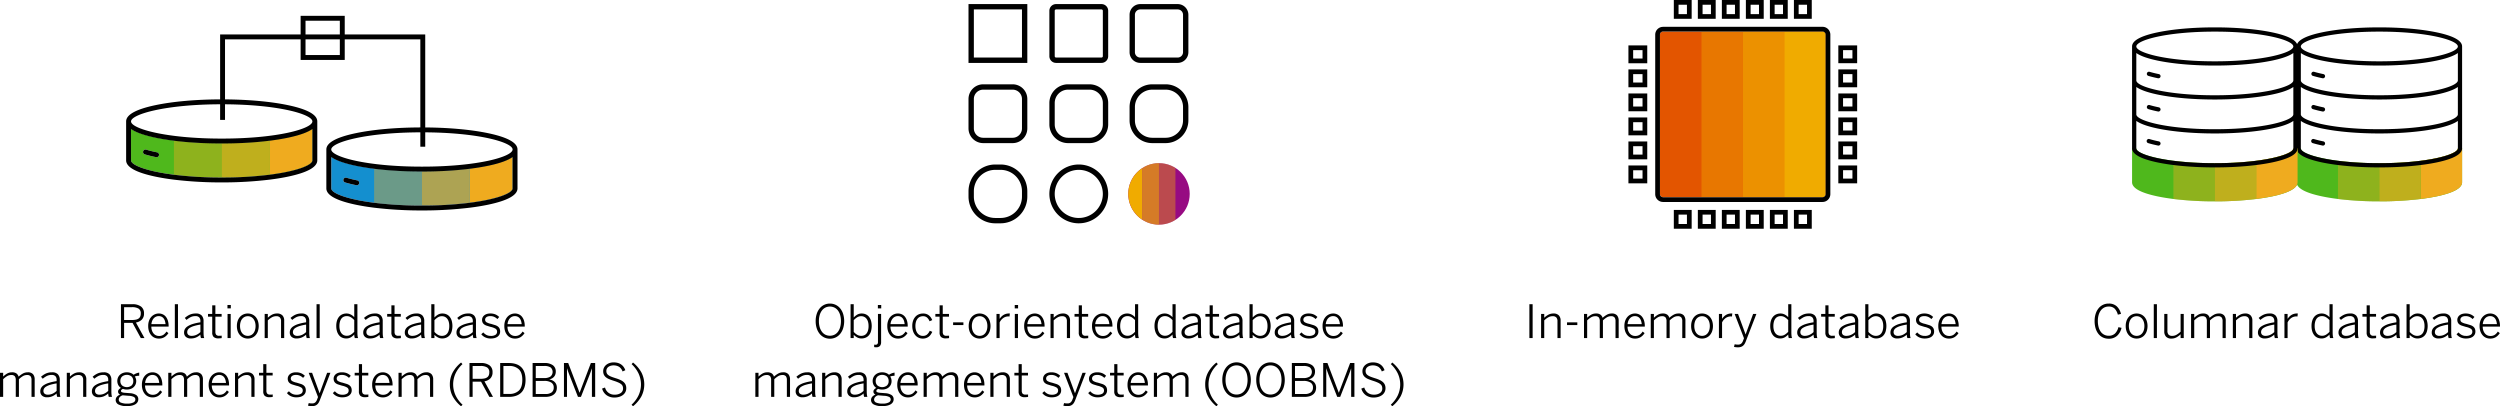 <svg xmlns="http://www.w3.org/2000/svg" viewBox="0 0 1530.157 248.66"><defs><style>.cls-1{fill:#4fb81c;}.cls-2,.cls-3,.cls-4{fill:#efab1f;}.cls-3,.cls-9{opacity:0.7;}.cls-10,.cls-4{opacity:0.4;}.cls-5{fill:#148fcf;}.cls-6{fill:none;stroke:#000;stroke-miterlimit:10;stroke-width:3px;}.cls-7{fill:#e35500;}.cls-10,.cls-8,.cls-9{fill:#f0ab00;}.cls-11{fill:#970a82;}</style></defs><g id="Ebene_2" data-name="Ebene 2"><g id="Ebene_1-2" data-name="Ebene 1"><path class="cls-1" d="M1509.533,90.779c0,2.552-8.27,5.778-22.727,7.621a202.374,202.374,0,0,1-25.325,1.47h0a202.357,202.357,0,0,1-25.324-1.47c-14.458-1.842-22.728-5.069-22.728-7.621h-2.6v20.779c0,3.555,5.21,6.455,15.485,8.618,2.992.63,6.3,1.169,9.84,1.612a207.419,207.419,0,0,0,25.324,1.459h0a207.448,207.448,0,0,0,25.325-1.459c3.541-.444,6.847-.982,9.839-1.612,10.275-2.163,15.485-5.063,15.485-8.618V90.779Z" transform="translate(-5.169)"/><path class="cls-2" d="M1509.533,90.779c0,2.552-8.27,5.778-22.727,7.621v23.388c3.541-.444,6.847-.982,9.839-1.612,10.275-2.163,15.485-5.063,15.485-8.618V90.779Z" transform="translate(-5.169)"/><path class="cls-3" d="M1461.481,99.87v23.377a207.448,207.448,0,0,0,25.325-1.459V98.4A202.374,202.374,0,0,1,1461.481,99.87Z" transform="translate(-5.169)"/><path class="cls-4" d="M1461.481,99.87a202.357,202.357,0,0,1-25.324-1.47v23.388a207.419,207.419,0,0,0,25.324,1.459h0V99.87Z" transform="translate(-5.169)"/><path d="M1496.645,19.824c-9.407-1.98-21.895-3.071-35.164-3.071s-25.757,1.091-35.164,3.071c-10.275,2.163-15.485,5.063-15.485,8.618V90.779c0,3.555,5.21,6.454,15.485,8.617,9.407,1.981,21.895,3.072,35.164,3.072s25.757-1.091,35.164-3.072c10.275-2.163,15.485-5.062,15.485-8.617V28.442C1512.13,24.887,1506.92,21.987,1496.645,19.824Zm-35.164-.473c29.771,0,48.052,5.3,48.052,9.091s-18.281,9.09-48.052,9.09-48.052-5.295-48.052-9.09S1431.709,19.351,1461.481,19.351Zm0,80.519c-29.772,0-48.052-5.3-48.052-9.091V74.009q3.751,2.675,12.888,4.608c9.407,1.981,21.895,3.071,35.164,3.071s25.757-1.09,35.164-3.071q9.137-1.923,12.888-4.608v16.77C1509.533,94.575,1491.252,99.87,1461.481,99.87Zm0-20.779c-29.772,0-48.052-5.295-48.052-9.091V53.23q3.751,2.675,12.888,4.608c9.407,1.98,21.895,3.071,35.164,3.071s25.757-1.091,35.164-3.071q9.137-1.923,12.888-4.608V70C1509.533,73.8,1491.252,79.091,1461.481,79.091Zm0-20.779c-29.772,0-48.052-5.295-48.052-9.091V32.451q3.751,2.675,12.888,4.608c9.407,1.98,21.895,3.071,35.164,3.071s25.757-1.091,35.164-3.071q9.137-1.923,12.888-4.608v16.77C1509.533,53.017,1491.252,58.312,1461.481,58.312Zm-33.243,29.765a1.3,1.3,0,0,1-1.271,1.037,1.243,1.243,0,0,1-.263-.027c-2.188-.451-4.191-.946-5.953-1.472a1.3,1.3,0,1,1,.743-2.488c1.69.5,3.619.981,5.734,1.416A1.3,1.3,0,0,1,1428.238,88.077Zm0-20.842a1.3,1.3,0,0,1-1.534,1.01c-2.183-.45-4.185-.945-5.953-1.473a1.3,1.3,0,0,1,.743-2.489c1.7.506,3.625.983,5.734,1.418A1.3,1.3,0,0,1,1428.238,67.235Zm0-20.349a1.3,1.3,0,0,1-1.271,1.036,1.243,1.243,0,0,1-.263-.027c-2.186-.45-4.189-.945-5.953-1.472a1.3,1.3,0,0,1,.743-2.489c1.692.505,3.621.982,5.734,1.417A1.3,1.3,0,0,1,1428.238,46.886Z" transform="translate(-5.169)"/><path class="cls-1" d="M1408.832,90.779c0,2.552-8.27,5.778-22.727,7.621a202.374,202.374,0,0,1-25.325,1.47h0a202.374,202.374,0,0,1-25.325-1.47c-14.457-1.842-22.727-5.069-22.727-7.621h-2.6v20.779c0,3.555,5.21,6.455,15.486,8.618,2.992.63,6.3,1.169,9.839,1.612a207.448,207.448,0,0,0,25.325,1.459h0a207.448,207.448,0,0,0,25.325-1.459c3.541-.444,6.847-.982,9.839-1.612,10.275-2.163,15.485-5.063,15.485-8.618V90.779Z" transform="translate(-5.169)"/><path class="cls-2" d="M1408.832,90.779c0,2.552-8.27,5.778-22.727,7.621v23.388c3.541-.444,6.847-.982,9.839-1.612,10.275-2.163,15.485-5.063,15.485-8.618V90.779Z" transform="translate(-5.169)"/><path class="cls-3" d="M1360.78,99.87v23.377a207.448,207.448,0,0,0,25.325-1.459V98.4A202.374,202.374,0,0,1,1360.78,99.87Z" transform="translate(-5.169)"/><path class="cls-4" d="M1360.78,99.87a202.374,202.374,0,0,1-25.325-1.47v23.388a207.448,207.448,0,0,0,25.325,1.459h0V99.87Z" transform="translate(-5.169)"/><path d="M1395.944,19.824c-9.407-1.98-21.895-3.071-35.164-3.071s-25.757,1.091-35.164,3.071c-10.276,2.163-15.486,5.063-15.486,8.618V90.779c0,3.555,5.21,6.454,15.486,8.617,9.406,1.981,21.894,3.072,35.164,3.072s25.757-1.091,35.164-3.072c10.275-2.163,15.485-5.062,15.485-8.617V28.442C1411.429,24.887,1406.219,21.987,1395.944,19.824Zm-35.164-.473c29.771,0,48.052,5.3,48.052,9.091s-18.281,9.09-48.052,9.09-48.052-5.295-48.052-9.09S1331.008,19.351,1360.78,19.351Zm0,80.519c-29.772,0-48.052-5.3-48.052-9.091V74.009q3.751,2.675,12.888,4.608c9.406,1.981,21.894,3.071,35.164,3.071s25.757-1.09,35.164-3.071q9.137-1.923,12.888-4.608v16.77C1408.832,94.575,1390.551,99.87,1360.78,99.87Zm0-20.779c-29.772,0-48.052-5.295-48.052-9.091V53.23q3.751,2.675,12.888,4.608c9.407,1.98,21.894,3.071,35.164,3.071s25.757-1.091,35.164-3.071q9.137-1.923,12.888-4.608V70C1408.832,73.8,1390.551,79.091,1360.78,79.091Zm0-20.779c-29.772,0-48.052-5.295-48.052-9.091V32.451q3.751,2.675,12.888,4.608c9.407,1.98,21.894,3.071,35.164,3.071s25.757-1.091,35.164-3.071q9.137-1.923,12.888-4.608v16.77C1408.832,53.017,1390.551,58.312,1360.78,58.312Zm-33.244,29.765a1.3,1.3,0,0,1-1.271,1.037,1.25,1.25,0,0,1-.263-.027c-2.188-.451-4.19-.946-5.952-1.472a1.3,1.3,0,1,1,.743-2.488c1.69.5,3.619.981,5.733,1.416A1.3,1.3,0,0,1,1327.536,88.077Zm0-20.842a1.3,1.3,0,0,1-1.271,1.037,1.319,1.319,0,0,1-.263-.027c-2.182-.45-4.185-.945-5.952-1.473a1.3,1.3,0,0,1,.743-2.489c1.7.506,3.625.983,5.733,1.418A1.3,1.3,0,0,1,1327.536,67.235Zm0-20.349a1.3,1.3,0,0,1-1.271,1.036A1.25,1.25,0,0,1,1326,47.9c-2.185-.45-4.188-.945-5.952-1.472a1.3,1.3,0,0,1,.743-2.489c1.692.505,3.621.982,5.733,1.417A1.3,1.3,0,0,1,1327.536,46.886Z" transform="translate(-5.169)"/><path d="M1287.2,196.459a14.325,14.325,0,0,1,.615-4.307,10.188,10.188,0,0,1,1.75-3.373,7.8,7.8,0,0,1,6.262-2.97,6.941,6.941,0,0,1,4.964,1.721,9.268,9.268,0,0,1,2.551,4.6l-1.923.464a8.319,8.319,0,0,0-1.969-3.713,4.978,4.978,0,0,0-3.65-1.256,5.874,5.874,0,0,0-2.735.628,5.99,5.99,0,0,0-2.071,1.775,8.721,8.721,0,0,0-1.333,2.771,12.728,12.728,0,0,0-.478,3.6,14.163,14.163,0,0,0,.478,3.849A8.561,8.561,0,0,0,1291,203.1a5.857,5.857,0,0,0,4.846,2.4,5.421,5.421,0,0,0,3.781-1.317,7.755,7.755,0,0,0,2.126-3.939l1.927.411a9.324,9.324,0,0,1-2.737,4.881,7.367,7.367,0,0,1-5.124,1.783,8.038,8.038,0,0,1-3.561-.774,7.777,7.777,0,0,1-2.714-2.177,10.167,10.167,0,0,1-1.737-3.408A15.311,15.311,0,0,1,1287.2,196.459Z" transform="translate(-5.169)"/><path d="M1306.24,199.549a9.36,9.36,0,0,1,.532-3.274,7.17,7.17,0,0,1,1.442-2.407,6.016,6.016,0,0,1,2.13-1.483,6.707,6.707,0,0,1,2.588-.506,6.619,6.619,0,0,1,2.56.506,6.062,6.062,0,0,1,2.128,1.483,7.156,7.156,0,0,1,1.443,2.407,10.325,10.325,0,0,1,0,6.555,7.245,7.245,0,0,1-1.443,2.407,6.017,6.017,0,0,1-2.128,1.49,6.729,6.729,0,0,1-5.12,0,6.107,6.107,0,0,1-2.145-1.49,7.138,7.138,0,0,1-1.455-2.407A9.349,9.349,0,0,1,1306.24,199.549Zm1.928-.027a8.883,8.883,0,0,0,.294,2.324,5.774,5.774,0,0,0,.9,1.921,4.53,4.53,0,0,0,1.5,1.319,4.623,4.623,0,0,0,4.067.041,4.453,4.453,0,0,0,1.485-1.251,5.688,5.688,0,0,0,.938-1.9,8.753,8.753,0,0,0,.322-2.454,8.371,8.371,0,0,0-.308-2.29,6.02,6.02,0,0,0-.9-1.9,4.5,4.5,0,0,0-1.472-1.3,4.154,4.154,0,0,0-2.061-.493,4.337,4.337,0,0,0-2.005.452,4.408,4.408,0,0,0-1.5,1.244,5.6,5.6,0,0,0-.939,1.9A8.562,8.562,0,0,0,1308.168,199.522Z" transform="translate(-5.169)"/><path d="M1323.412,206.918V186.192h1.928v20.726Z" transform="translate(-5.169)"/><path d="M1329.838,202.83V192.166h1.927v10.322a3.356,3.356,0,0,0,.7,2.332,2.919,2.919,0,0,0,2.242.758,5.2,5.2,0,0,0,2.645-.7,13.588,13.588,0,0,0,2.482-1.88V192.166h1.928v14.752h-1.928v-2.324a11.259,11.259,0,0,1-2.468,1.853,6.3,6.3,0,0,1-3.138.786,4.314,4.314,0,0,1-3.3-1.162A4.559,4.559,0,0,1,1329.838,202.83Z" transform="translate(-5.169)"/><path d="M1346.244,206.918V192.166h1.928v2.324a12.374,12.374,0,0,1,2.426-1.852,5.81,5.81,0,0,1,2.974-.759,4.4,4.4,0,0,1,2.8.745,3.685,3.685,0,0,1,1.248,1.921,13.827,13.827,0,0,1,2.553-1.88,6.008,6.008,0,0,1,3.033-.786,4.05,4.05,0,0,1,3.263,1.176,4.8,4.8,0,0,1,.993,3.2v10.664h-1.928V196.61a3.694,3.694,0,0,0-.6-2.318,2.646,2.646,0,0,0-2.177-.759,4.865,4.865,0,0,0-2.507.684,13.413,13.413,0,0,0-2.424,1.887v10.814H1355.9V196.61a3.7,3.7,0,0,0-.6-2.318,2.659,2.659,0,0,0-2.188-.759,4.87,4.87,0,0,0-2.515.684,13.432,13.432,0,0,0-2.42,1.887v10.814Z" transform="translate(-5.169)"/><path d="M1371.81,206.918V192.166h1.928v2.324a10.9,10.9,0,0,1,2.468-1.838,6.445,6.445,0,0,1,3.165-.773,4.349,4.349,0,0,1,3.288,1.149,4.475,4.475,0,0,1,1.1,3.226v10.664h-1.928V196.61a3.3,3.3,0,0,0-.711-2.318,2.924,2.924,0,0,0-2.229-.759,5.409,5.409,0,0,0-2.659.684,12.21,12.21,0,0,0-2.495,1.887v10.814Z" transform="translate(-5.169)"/><path d="M1387.178,203.463a4.2,4.2,0,0,1,.5-2.027,5,5,0,0,1,1.682-1.72,12.523,12.523,0,0,1,3.083-1.4,30.37,30.37,0,0,1,4.724-1.037v-.758a3.081,3.081,0,0,0-.765-2.292,3.045,3.045,0,0,0-2.225-.751,6.576,6.576,0,0,0-3.046.661,12.487,12.487,0,0,0-2.458,1.68l-1.046-1.212a11.8,11.8,0,0,1,2.94-1.975,8.8,8.8,0,0,1,3.788-.754,4.656,4.656,0,0,1,3.616,1.243,4.965,4.965,0,0,1,1.123,3.455v6.7a21.143,21.143,0,0,0,.1,2.213,5.747,5.747,0,0,0,.315,1.432h-1.995c-.091-.321-.171-.643-.24-.97a5.589,5.589,0,0,1-.1-1.147,9.226,9.226,0,0,1-2.709,1.772,8.041,8.041,0,0,1-3.106.591,4.464,4.464,0,0,1-3.083-.98A3.462,3.462,0,0,1,1387.178,203.463Zm1.927-.245a2.152,2.152,0,0,0,.71,1.76,3,3,0,0,0,1.965.587,6.87,6.87,0,0,0,2.907-.615,9.1,9.1,0,0,0,2.485-1.7V198.66a30,30,0,0,0-3.924.88,10.919,10.919,0,0,0-2.471,1.058,3.7,3.7,0,0,0-1.3,1.228A2.76,2.76,0,0,0,1389.105,203.218Z" transform="translate(-5.169)"/><path d="M1403.392,206.918V192.166h1.928V195.1h.055a7.5,7.5,0,0,1,2.276-2.308,6.423,6.423,0,0,1,3.575-.916h.342l-.191,1.818h-.287a1.2,1.2,0,0,1-.192-.013.87.87,0,0,0-.109-.014,5.506,5.506,0,0,0-3.213.955,7,7,0,0,0-2.256,2.715v9.578Z" transform="translate(-5.169)"/><path d="M1419.963,199.529a10.694,10.694,0,0,1,.477-3.362,6.767,6.767,0,0,1,1.319-2.386,5.387,5.387,0,0,1,1.986-1.424,6.325,6.325,0,0,1,2.459-.478,5.654,5.654,0,0,1,2.67.649,7.335,7.335,0,0,1,2.1,1.622v-7.958h1.927v17.089a20.755,20.755,0,0,0,.1,2.208,4.911,4.911,0,0,0,.342,1.429h-2.026a6.647,6.647,0,0,1-.238-.991,7.063,7.063,0,0,1-.1-1.184,9.025,9.025,0,0,1-2.082,1.706,5.43,5.43,0,0,1-2.848.715,6.207,6.207,0,0,1-2.376-.459,5.01,5.01,0,0,1-1.932-1.412,7.108,7.108,0,0,1-1.291-2.386A10.72,10.72,0,0,1,1419.963,199.529Zm1.927.027a8.948,8.948,0,0,0,.349,2.641,5.345,5.345,0,0,0,.966,1.862,3.882,3.882,0,0,0,1.431,1.1,4.277,4.277,0,0,0,1.732.355,4.66,4.66,0,0,0,2.458-.65,10.564,10.564,0,0,0,2.143-1.773v-7.172a9.5,9.5,0,0,0-2.2-1.806,4.76,4.76,0,0,0-2.4-.63,4.454,4.454,0,0,0-1.8.362,3.66,3.66,0,0,0-1.417,1.109,5.538,5.538,0,0,0-.925,1.9A9.759,9.759,0,0,0,1421.89,199.556Z" transform="translate(-5.169)"/><path d="M1436.478,203.463a4.2,4.2,0,0,1,.506-2.027,5,5,0,0,1,1.682-1.72,12.506,12.506,0,0,1,3.083-1.4,30.355,30.355,0,0,1,4.723-1.037v-.758a3.081,3.081,0,0,0-.764-2.292,3.045,3.045,0,0,0-2.225-.751,6.574,6.574,0,0,0-3.046.661,12.458,12.458,0,0,0-2.458,1.68l-1.047-1.212a11.808,11.808,0,0,1,2.941-1.975,8.8,8.8,0,0,1,3.788-.754,4.656,4.656,0,0,1,3.616,1.243,4.965,4.965,0,0,1,1.123,3.455v6.7a20.872,20.872,0,0,0,.1,2.213,5.75,5.75,0,0,0,.314,1.432h-1.994c-.092-.321-.172-.643-.24-.97a5.583,5.583,0,0,1-.1-1.147,9.2,9.2,0,0,1-2.709,1.772,8.033,8.033,0,0,1-3.105.591,4.463,4.463,0,0,1-3.083-.98A3.462,3.462,0,0,1,1436.478,203.463Zm1.928-.245a2.149,2.149,0,0,0,.71,1.76,3,3,0,0,0,1.965.587,6.873,6.873,0,0,0,2.907-.615,9.08,9.08,0,0,0,2.484-1.7V198.66a29.985,29.985,0,0,0-3.923.88,10.9,10.9,0,0,0-2.471,1.058,3.7,3.7,0,0,0-1.3,1.228A2.76,2.76,0,0,0,1438.406,203.218Z" transform="translate(-5.169)"/><path d="M1451.121,193.821v-1.655h2.584v-5.291h1.928v5.291h3.828v1.655h-3.828v9.266a2.909,2.909,0,0,0,.478,1.8,2.225,2.225,0,0,0,1.846.623h.827a2.462,2.462,0,0,0,.718-.1v1.532c-.228.036-.52.073-.875.109a10.33,10.33,0,0,1-1.039.055,4.25,4.25,0,0,1-3-.855,3.743,3.743,0,0,1-.882-2.782v-9.652Z" transform="translate(-5.169)"/><path d="M1461.908,203.463a4.2,4.2,0,0,1,.506-2.027,5,5,0,0,1,1.681-1.72,12.54,12.54,0,0,1,3.083-1.4,30.4,30.4,0,0,1,4.724-1.037v-.758a3.081,3.081,0,0,0-.765-2.292,3.043,3.043,0,0,0-2.224-.751,6.571,6.571,0,0,0-3.046.661,12.429,12.429,0,0,0-2.458,1.68l-1.047-1.212a11.808,11.808,0,0,1,2.941-1.975,8.8,8.8,0,0,1,3.788-.754,4.656,4.656,0,0,1,3.616,1.243,4.965,4.965,0,0,1,1.123,3.455v6.7a20.872,20.872,0,0,0,.1,2.213,5.706,5.706,0,0,0,.314,1.432h-1.994c-.092-.321-.172-.643-.24-.97a5.514,5.514,0,0,1-.1-1.147,9.213,9.213,0,0,1-2.709,1.772,8.033,8.033,0,0,1-3.105.591,4.461,4.461,0,0,1-3.083-.98A3.459,3.459,0,0,1,1461.908,203.463Zm1.928-.245a2.149,2.149,0,0,0,.71,1.76,3,3,0,0,0,1.965.587,6.876,6.876,0,0,0,2.907-.615,9.11,9.11,0,0,0,2.484-1.7V198.66a30.043,30.043,0,0,0-3.924.88,10.909,10.909,0,0,0-2.47,1.058,3.687,3.687,0,0,0-1.3,1.228A2.76,2.76,0,0,0,1463.836,203.218Z" transform="translate(-5.169)"/><path d="M1478.123,206.918V186.192h1.928v8.122a10.053,10.053,0,0,1,2.078-1.7,5.3,5.3,0,0,1,2.857-.732,5.994,5.994,0,0,1,2.379.479,5.222,5.222,0,0,1,1.928,1.417,6.959,6.959,0,0,1,1.285,2.38,12.168,12.168,0,0,1,0,6.754,6.689,6.689,0,0,1-1.313,2.377,5.323,5.323,0,0,1-1.982,1.407,6.462,6.462,0,0,1-2.475.471,5.452,5.452,0,0,1-2.6-.625,8.949,8.949,0,0,1-2.16-1.618v2Zm1.928-3.763a9.043,9.043,0,0,0,2.2,1.793,4.828,4.828,0,0,0,2.392.617,4.524,4.524,0,0,0,1.812-.356,3.65,3.65,0,0,0,1.415-1.082,5.323,5.323,0,0,0,.923-1.861,9.659,9.659,0,0,0,.335-2.71,9.146,9.146,0,0,0-.349-2.669,5.334,5.334,0,0,0-.971-1.882,3.986,3.986,0,0,0-1.428-1.109,4.2,4.2,0,0,0-1.737-.363,4.607,4.607,0,0,0-2.447.658,10.555,10.555,0,0,0-2.146,1.779Z" transform="translate(-5.169)"/><path d="M1493.545,203.463a4.2,4.2,0,0,1,.506-2.027,4.986,4.986,0,0,1,1.681-1.72,12.523,12.523,0,0,1,3.083-1.4,30.4,30.4,0,0,1,4.724-1.037v-.758a3.081,3.081,0,0,0-.765-2.292,3.044,3.044,0,0,0-2.224-.751,6.571,6.571,0,0,0-3.046.661,12.429,12.429,0,0,0-2.458,1.68L1494,194.608a11.8,11.8,0,0,1,2.94-1.975,8.807,8.807,0,0,1,3.788-.754,4.66,4.66,0,0,1,3.617,1.243,4.965,4.965,0,0,1,1.123,3.455v6.7a21.181,21.181,0,0,0,.095,2.213,5.747,5.747,0,0,0,.315,1.432h-1.994c-.092-.321-.172-.643-.241-.97a5.589,5.589,0,0,1-.1-1.147,9.226,9.226,0,0,1-2.709,1.772,8.034,8.034,0,0,1-3.106.591,4.464,4.464,0,0,1-3.083-.98A3.462,3.462,0,0,1,1493.545,203.463Zm1.927-.245a2.152,2.152,0,0,0,.71,1.76,3,3,0,0,0,1.965.587,6.87,6.87,0,0,0,2.907-.615,9.1,9.1,0,0,0,2.485-1.7V198.66a30,30,0,0,0-3.924.88,10.939,10.939,0,0,0-2.471,1.058,3.7,3.7,0,0,0-1.3,1.228A2.76,2.76,0,0,0,1495.472,203.218Z" transform="translate(-5.169)"/><path d="M1508.72,204.579l1.231-1.122a6.585,6.585,0,0,0,1.948,1.56,5.64,5.64,0,0,0,2.646.575,5.1,5.1,0,0,0,2.871-.665,2.189,2.189,0,0,0,.97-1.926,2.03,2.03,0,0,0-.957-1.823,10.472,10.472,0,0,0-3.1-1.125l-2.213-.689a5.213,5.213,0,0,1-1.629-.8,3.188,3.188,0,0,1-.964-1.161,3.812,3.812,0,0,1-.321-1.653,3.4,3.4,0,0,1,.335-1.484,3.625,3.625,0,0,1,.977-1.238,4.8,4.8,0,0,1,1.566-.842,6.72,6.72,0,0,1,2.126-.308,7.857,7.857,0,0,1,3.2.574,7.539,7.539,0,0,1,2.27,1.56l-1.094,1.286a6.54,6.54,0,0,0-1.9-1.327,5.665,5.665,0,0,0-2.407-.493,5.172,5.172,0,0,0-1.476.181,2.858,2.858,0,0,0-.978.486,1.984,1.984,0,0,0-.56.686,1.833,1.833,0,0,0-.185.8,1.789,1.789,0,0,0,.832,1.6,9.021,9.021,0,0,0,2.771.99l2.416.736a5.529,5.529,0,0,1,1.768.869,3.472,3.472,0,0,1,1.056,1.289,4.445,4.445,0,0,1,.345,1.864,3.613,3.613,0,0,1-.438,1.793,4.091,4.091,0,0,1-1.189,1.33,5.32,5.32,0,0,1-1.805.818,9.2,9.2,0,0,1-2.311.273,7.715,7.715,0,0,1-3.465-.735A6.334,6.334,0,0,1,1508.72,204.579Z" transform="translate(-5.169)"/><path d="M1522.83,199.522a9.158,9.158,0,0,1,.574-3.4,6.991,6.991,0,0,1,1.5-2.379,6.218,6.218,0,0,1,2.071-1.4,6.093,6.093,0,0,1,2.318-.465,5.807,5.807,0,0,1,2.4.492,5.219,5.219,0,0,1,1.9,1.456,7.139,7.139,0,0,1,1.265,2.407,10.8,10.8,0,0,1,.465,3.315v.369h-10.568a7.235,7.235,0,0,0,.376,2.432,5.542,5.542,0,0,0,1,1.786,4.25,4.25,0,0,0,3.268,1.5,4.8,4.8,0,0,0,2.7-.693,6.742,6.742,0,0,0,1.894-2.013l1.2.961a7.746,7.746,0,0,1-2.4,2.447,6.445,6.445,0,0,1-3.52.9,6.3,6.3,0,0,1-2.461-.493,5.659,5.659,0,0,1-2.055-1.476,7.487,7.487,0,0,1-1.408-2.406A9.576,9.576,0,0,1,1522.83,199.522Zm1.955-1.149h8.654a9.346,9.346,0,0,0-.376-1.931,4.945,4.945,0,0,0-.793-1.568,3.49,3.49,0,0,0-1.271-1.031,3.98,3.98,0,0,0-1.743-.364,4.1,4.1,0,0,0-1.545.3,4.008,4.008,0,0,0-1.347.9,5.089,5.089,0,0,0-1.025,1.52A7.038,7.038,0,0,0,1524.785,198.373Z" transform="translate(-5.169)"/><path d="M79.2,206.918V186.192H86.12a8.612,8.612,0,0,1,5.343,1.426,4.95,4.95,0,0,1,1.848,4.172,5.171,5.171,0,0,1-1.357,3.854,6.8,6.8,0,0,1-3.6,1.759l5.24,9.515H91.356l-5.065-9.3H81.13v9.3Zm1.928-11.06h4.846a11.841,11.841,0,0,0,2.286-.2A4.582,4.582,0,0,0,89.946,195a2.871,2.871,0,0,0,1.034-1.232,4.6,4.6,0,0,0,.349-1.9,3.253,3.253,0,0,0-1.383-2.992,7.55,7.55,0,0,0-4-.87H81.13Z" transform="translate(-5.169)"/><path d="M95.882,199.522a9.158,9.158,0,0,1,.574-3.4,6.991,6.991,0,0,1,1.5-2.379,6.207,6.207,0,0,1,2.071-1.4,6.092,6.092,0,0,1,2.317-.465,5.812,5.812,0,0,1,2.4.492,5.219,5.219,0,0,1,1.9,1.456,7.175,7.175,0,0,1,1.265,2.407,10.833,10.833,0,0,1,.465,3.315v.369H97.809a7.235,7.235,0,0,0,.376,2.432,5.544,5.544,0,0,0,1,1.786,4.25,4.25,0,0,0,3.268,1.5,4.8,4.8,0,0,0,2.7-.693,6.742,6.742,0,0,0,1.894-2.013l1.2.961a7.756,7.756,0,0,1-2.4,2.447,6.445,6.445,0,0,1-3.52.9,6.3,6.3,0,0,1-2.461-.493,5.659,5.659,0,0,1-2.055-1.476,7.469,7.469,0,0,1-1.408-2.406A9.553,9.553,0,0,1,95.882,199.522Zm1.955-1.149h8.654a9.346,9.346,0,0,0-.376-1.931,4.966,4.966,0,0,0-.793-1.568,3.5,3.5,0,0,0-1.271-1.031,3.981,3.981,0,0,0-1.744-.364,4.1,4.1,0,0,0-1.545.3,4,4,0,0,0-1.346.9,5.11,5.11,0,0,0-1.026,1.52A7.067,7.067,0,0,0,97.837,198.373Z" transform="translate(-5.169)"/><path d="M112.178,206.918V186.192h1.928v20.726Z" transform="translate(-5.169)"/><path d="M117.839,203.463a4.211,4.211,0,0,1,.5-2.027,5,5,0,0,1,1.682-1.72,12.523,12.523,0,0,1,3.083-1.4,30.4,30.4,0,0,1,4.724-1.037v-.758a3.081,3.081,0,0,0-.765-2.292,3.044,3.044,0,0,0-2.224-.751,6.571,6.571,0,0,0-3.046.661,12.429,12.429,0,0,0-2.458,1.68l-1.047-1.212a11.8,11.8,0,0,1,2.94-1.975,8.807,8.807,0,0,1,3.788-.754,4.656,4.656,0,0,1,3.616,1.243,4.965,4.965,0,0,1,1.124,3.455v6.7a21.181,21.181,0,0,0,.095,2.213,5.747,5.747,0,0,0,.315,1.432h-1.994c-.092-.321-.172-.643-.241-.97a5.589,5.589,0,0,1-.1-1.147,9.226,9.226,0,0,1-2.709,1.772,8.038,8.038,0,0,1-3.106.591,4.464,4.464,0,0,1-3.083-.98A3.462,3.462,0,0,1,117.839,203.463Zm1.927-.245a2.152,2.152,0,0,0,.71,1.76,3,3,0,0,0,1.965.587,6.87,6.87,0,0,0,2.907-.615,9.1,9.1,0,0,0,2.485-1.7V198.66a30,30,0,0,0-3.924.88,10.939,10.939,0,0,0-2.471,1.058,3.7,3.7,0,0,0-1.3,1.228A2.76,2.76,0,0,0,119.766,203.218Z" transform="translate(-5.169)"/><path d="M132.481,193.821v-1.655h2.584v-5.291h1.928v5.291h3.828v1.655h-3.828v9.266a2.909,2.909,0,0,0,.478,1.8,2.226,2.226,0,0,0,1.846.623h.827a2.462,2.462,0,0,0,.718-.1v1.532c-.227.036-.519.073-.875.109a10.315,10.315,0,0,1-1.039.055,4.25,4.25,0,0,1-3-.855,3.743,3.743,0,0,1-.882-2.782v-9.652Z" transform="translate(-5.169)"/><path d="M144.389,188.748V186.67h2.051v2.078Zm.055,18.17V192.166h1.928v14.752Z" transform="translate(-5.169)"/><path d="M150.159,199.549a9.36,9.36,0,0,1,.532-3.274,7.17,7.17,0,0,1,1.442-2.407,6.016,6.016,0,0,1,2.13-1.483,6.707,6.707,0,0,1,2.588-.506,6.619,6.619,0,0,1,2.56.506,6.062,6.062,0,0,1,2.128,1.483,7.156,7.156,0,0,1,1.443,2.407,10.325,10.325,0,0,1,0,6.555,7.245,7.245,0,0,1-1.443,2.407,6.017,6.017,0,0,1-2.128,1.49,6.729,6.729,0,0,1-5.12,0,6.107,6.107,0,0,1-2.145-1.49,7.138,7.138,0,0,1-1.455-2.407A9.349,9.349,0,0,1,150.159,199.549Zm1.928-.027a8.883,8.883,0,0,0,.294,2.324,5.774,5.774,0,0,0,.9,1.921,4.511,4.511,0,0,0,1.5,1.319,4.623,4.623,0,0,0,4.067.041,4.453,4.453,0,0,0,1.485-1.251,5.688,5.688,0,0,0,.938-1.9,8.753,8.753,0,0,0,.322-2.454,8.371,8.371,0,0,0-.308-2.29,6.02,6.02,0,0,0-.9-1.9,4.5,4.5,0,0,0-1.472-1.3,4.157,4.157,0,0,0-2.061-.493,4.344,4.344,0,0,0-2.006.452,4.427,4.427,0,0,0-1.5,1.244,5.613,5.613,0,0,0-.938,1.9A8.562,8.562,0,0,0,152.087,199.522Z" transform="translate(-5.169)"/><path d="M167.167,206.918V192.166h1.927v2.324a10.922,10.922,0,0,1,2.468-1.838,6.45,6.45,0,0,1,3.165-.773,4.349,4.349,0,0,1,3.288,1.149,4.47,4.47,0,0,1,1.1,3.226v10.664h-1.928V196.61a3.29,3.29,0,0,0-.711-2.318,2.92,2.92,0,0,0-2.228-.759,5.409,5.409,0,0,0-2.659.684,12.187,12.187,0,0,0-2.5,1.887v10.814Z" transform="translate(-5.169)"/><path d="M182.534,203.463a4.2,4.2,0,0,1,.506-2.027,5,5,0,0,1,1.681-1.72,12.54,12.54,0,0,1,3.083-1.4,30.4,30.4,0,0,1,4.724-1.037v-.758a3.081,3.081,0,0,0-.765-2.292,3.043,3.043,0,0,0-2.224-.751,6.571,6.571,0,0,0-3.046.661,12.429,12.429,0,0,0-2.458,1.68l-1.047-1.212a11.821,11.821,0,0,1,2.94-1.975,8.811,8.811,0,0,1,3.789-.754,4.656,4.656,0,0,1,3.616,1.243,4.965,4.965,0,0,1,1.123,3.455v6.7a20.872,20.872,0,0,0,.1,2.213,5.706,5.706,0,0,0,.314,1.432h-1.994c-.092-.321-.172-.643-.24-.97a5.514,5.514,0,0,1-.1-1.147,9.213,9.213,0,0,1-2.709,1.772,8.033,8.033,0,0,1-3.1.591,4.461,4.461,0,0,1-3.083-.98A3.459,3.459,0,0,1,182.534,203.463Zm1.928-.245a2.149,2.149,0,0,0,.71,1.76,2.994,2.994,0,0,0,1.964.587,6.877,6.877,0,0,0,2.908-.615,9.11,9.11,0,0,0,2.484-1.7V198.66a30,30,0,0,0-3.924.88,10.909,10.909,0,0,0-2.47,1.058,3.687,3.687,0,0,0-1.3,1.228A2.76,2.76,0,0,0,184.462,203.218Z" transform="translate(-5.169)"/><path d="M198.913,206.918V186.192h1.928v20.726Z" transform="translate(-5.169)"/><path d="M210.985,199.529a10.664,10.664,0,0,1,.478-3.362,6.75,6.75,0,0,1,1.318-2.386,5.4,5.4,0,0,1,1.986-1.424,6.325,6.325,0,0,1,2.459-.478,5.654,5.654,0,0,1,2.67.649,7.307,7.307,0,0,1,2.1,1.622v-7.958h1.928v17.089a21.063,21.063,0,0,0,.095,2.208,4.944,4.944,0,0,0,.342,1.429h-2.025a6.525,6.525,0,0,1-.238-.991,6.961,6.961,0,0,1-.1-1.184,9.019,9.019,0,0,1-2.081,1.706,5.434,5.434,0,0,1-2.849.715,6.207,6.207,0,0,1-2.376-.459,5.006,5.006,0,0,1-1.931-1.412,7.09,7.09,0,0,1-1.291-2.386A10.69,10.69,0,0,1,210.985,199.529Zm1.928.027a8.95,8.95,0,0,0,.348,2.641,5.362,5.362,0,0,0,.966,1.862,3.882,3.882,0,0,0,1.431,1.1,4.281,4.281,0,0,0,1.732.355,4.658,4.658,0,0,0,2.458-.65,10.564,10.564,0,0,0,2.143-1.773v-7.172a9.5,9.5,0,0,0-2.2-1.806,4.764,4.764,0,0,0-2.4-.63,4.449,4.449,0,0,0-1.8.362,3.653,3.653,0,0,0-1.417,1.109,5.5,5.5,0,0,0-.925,1.9A9.721,9.721,0,0,0,212.913,199.556Z" transform="translate(-5.169)"/><path d="M227.5,203.463a4.2,4.2,0,0,1,.506-2.027,5,5,0,0,1,1.681-1.72,12.523,12.523,0,0,1,3.083-1.4,30.4,30.4,0,0,1,4.724-1.037v-.758a3.081,3.081,0,0,0-.765-2.292,3.044,3.044,0,0,0-2.224-.751,6.571,6.571,0,0,0-3.046.661A12.429,12.429,0,0,0,229,195.82l-1.047-1.212a11.8,11.8,0,0,1,2.94-1.975,8.807,8.807,0,0,1,3.788-.754,4.658,4.658,0,0,1,3.617,1.243,4.965,4.965,0,0,1,1.123,3.455v6.7a21.181,21.181,0,0,0,.095,2.213,5.747,5.747,0,0,0,.315,1.432h-1.994c-.092-.321-.172-.643-.241-.97a5.589,5.589,0,0,1-.1-1.147,9.226,9.226,0,0,1-2.709,1.772,8.034,8.034,0,0,1-3.106.591,4.464,4.464,0,0,1-3.083-.98A3.462,3.462,0,0,1,227.5,203.463Zm1.927-.245a2.152,2.152,0,0,0,.71,1.76,3,3,0,0,0,1.965.587,6.877,6.877,0,0,0,2.908-.615,9.11,9.11,0,0,0,2.484-1.7V198.66a30,30,0,0,0-3.924.88A10.939,10.939,0,0,0,231.1,200.6a3.7,3.7,0,0,0-1.3,1.228A2.76,2.76,0,0,0,229.428,203.218Z" transform="translate(-5.169)"/><path d="M242.143,193.821v-1.655h2.584v-5.291h1.928v5.291h3.828v1.655h-3.828v9.266a2.9,2.9,0,0,0,.479,1.8,2.223,2.223,0,0,0,1.845.623h.827a2.462,2.462,0,0,0,.718-.1v1.532c-.227.036-.519.073-.875.109a10.315,10.315,0,0,1-1.039.055,4.25,4.25,0,0,1-3-.855,3.743,3.743,0,0,1-.882-2.782v-9.652Z" transform="translate(-5.169)"/><path d="M252.93,203.463a4.2,4.2,0,0,1,.506-2.027,5,5,0,0,1,1.682-1.72,12.506,12.506,0,0,1,3.083-1.4,30.37,30.37,0,0,1,4.724-1.037v-.758a3.081,3.081,0,0,0-.765-2.292,3.045,3.045,0,0,0-2.225-.751,6.576,6.576,0,0,0-3.046.661,12.487,12.487,0,0,0-2.458,1.68l-1.046-1.212a11.8,11.8,0,0,1,2.94-1.975,8.8,8.8,0,0,1,3.788-.754,4.656,4.656,0,0,1,3.616,1.243,4.965,4.965,0,0,1,1.123,3.455v6.7a21.143,21.143,0,0,0,.1,2.213,5.75,5.75,0,0,0,.314,1.432h-1.994c-.091-.321-.172-.643-.24-.97a5.589,5.589,0,0,1-.1-1.147,9.226,9.226,0,0,1-2.709,1.772,8.041,8.041,0,0,1-3.106.591,4.464,4.464,0,0,1-3.083-.98A3.462,3.462,0,0,1,252.93,203.463Zm1.928-.245a2.149,2.149,0,0,0,.71,1.76,3,3,0,0,0,1.965.587,6.87,6.87,0,0,0,2.907-.615,9.1,9.1,0,0,0,2.485-1.7V198.66a30,30,0,0,0-3.924.88,10.919,10.919,0,0,0-2.471,1.058,3.7,3.7,0,0,0-1.3,1.228A2.76,2.76,0,0,0,254.858,203.218Z" transform="translate(-5.169)"/><path d="M269.145,206.918V186.192h1.928v8.122a10.106,10.106,0,0,1,2.078-1.7,5.3,5.3,0,0,1,2.858-.732,5.993,5.993,0,0,1,2.378.479,5.214,5.214,0,0,1,1.928,1.417,6.959,6.959,0,0,1,1.285,2.38,12.144,12.144,0,0,1,0,6.754,6.688,6.688,0,0,1-1.312,2.377,5.334,5.334,0,0,1-1.983,1.407,6.453,6.453,0,0,1-2.474.471,5.456,5.456,0,0,1-2.6-.625,8.949,8.949,0,0,1-2.16-1.618v2Zm1.928-3.763a9.081,9.081,0,0,0,2.2,1.793,4.829,4.829,0,0,0,2.393.617,4.519,4.519,0,0,0,1.811-.356,3.643,3.643,0,0,0,1.415-1.082,5.289,5.289,0,0,0,.923-1.861,9.623,9.623,0,0,0,.335-2.71,9.148,9.148,0,0,0-.348-2.669,5.351,5.351,0,0,0-.971-1.882A3.989,3.989,0,0,0,277.4,193.9a4.2,4.2,0,0,0-1.736-.363,4.61,4.61,0,0,0-2.448.658,10.61,10.61,0,0,0-2.146,1.779Z" transform="translate(-5.169)"/><path d="M284.567,203.463a4.2,4.2,0,0,1,.506-2.027,4.99,4.99,0,0,1,1.682-1.72,12.506,12.506,0,0,1,3.083-1.4,30.355,30.355,0,0,1,4.723-1.037v-.758a3.085,3.085,0,0,0-.764-2.292,3.045,3.045,0,0,0-2.225-.751,6.574,6.574,0,0,0-3.046.661,12.458,12.458,0,0,0-2.458,1.68l-1.047-1.212a11.808,11.808,0,0,1,2.941-1.975,8.8,8.8,0,0,1,3.788-.754,4.656,4.656,0,0,1,3.616,1.243,4.965,4.965,0,0,1,1.123,3.455v6.7a20.872,20.872,0,0,0,.1,2.213,5.75,5.75,0,0,0,.314,1.432H294.9c-.092-.321-.172-.643-.24-.97a5.514,5.514,0,0,1-.1-1.147,9.2,9.2,0,0,1-2.709,1.772,8.033,8.033,0,0,1-3.1.591,4.463,4.463,0,0,1-3.083-.98A3.459,3.459,0,0,1,284.567,203.463Zm1.928-.245a2.149,2.149,0,0,0,.71,1.76,3,3,0,0,0,1.965.587,6.873,6.873,0,0,0,2.907-.615,9.08,9.08,0,0,0,2.484-1.7V198.66a30.043,30.043,0,0,0-3.924.88,10.909,10.909,0,0,0-2.47,1.058,3.7,3.7,0,0,0-1.3,1.228A2.76,2.76,0,0,0,286.5,203.218Z" transform="translate(-5.169)"/><path d="M299.743,204.579l1.23-1.122a6.589,6.589,0,0,0,1.949,1.56,5.636,5.636,0,0,0,2.645.575,5.093,5.093,0,0,0,2.871-.665,2.188,2.188,0,0,0,.971-1.926,2.03,2.03,0,0,0-.957-1.823,10.492,10.492,0,0,0-3.1-1.125l-2.212-.689a5.192,5.192,0,0,1-1.629-.8,3.188,3.188,0,0,1-.964-1.161,3.811,3.811,0,0,1-.322-1.653,3.419,3.419,0,0,1,.335-1.484,3.617,3.617,0,0,1,.978-1.238,4.8,4.8,0,0,1,1.565-.842,6.729,6.729,0,0,1,2.126-.308,7.862,7.862,0,0,1,3.2.574,7.535,7.535,0,0,1,2.269,1.56L309.6,195.3a6.514,6.514,0,0,0-1.9-1.327,5.664,5.664,0,0,0-2.406-.493,5.185,5.185,0,0,0-1.477.181,2.862,2.862,0,0,0-.977.486,1.987,1.987,0,0,0-.561.686,1.833,1.833,0,0,0-.185.8,1.79,1.79,0,0,0,.833,1.6,9,9,0,0,0,2.77.99l2.416.736a5.545,5.545,0,0,1,1.769.869,3.469,3.469,0,0,1,1.055,1.289,4.429,4.429,0,0,1,.345,1.864,3.613,3.613,0,0,1-.438,1.793,4.08,4.08,0,0,1-1.189,1.33,5.311,5.311,0,0,1-1.8.818,9.188,9.188,0,0,1-2.31.273,7.719,7.719,0,0,1-3.466-.735A6.331,6.331,0,0,1,299.743,204.579Z" transform="translate(-5.169)"/><path d="M313.852,199.522a9.157,9.157,0,0,1,.575-3.4,6.974,6.974,0,0,1,1.5-2.379,6.221,6.221,0,0,1,2.072-1.4,6.088,6.088,0,0,1,2.317-.465,5.815,5.815,0,0,1,2.4.492,5.219,5.219,0,0,1,1.9,1.456,7.175,7.175,0,0,1,1.265,2.407,10.834,10.834,0,0,1,.464,3.315v.369H315.78a7.235,7.235,0,0,0,.376,2.432,5.544,5.544,0,0,0,1,1.786,4.249,4.249,0,0,0,3.267,1.5,4.806,4.806,0,0,0,2.7-.693,6.727,6.727,0,0,0,1.893-2.013l1.2.961a7.753,7.753,0,0,1-2.4,2.447,6.446,6.446,0,0,1-3.521.9,6.3,6.3,0,0,1-2.461-.493,5.655,5.655,0,0,1-2.054-1.476,7.469,7.469,0,0,1-1.408-2.406A9.552,9.552,0,0,1,313.852,199.522Zm1.955-1.149h8.655a9.48,9.48,0,0,0-.376-1.931,4.966,4.966,0,0,0-.793-1.568,3.493,3.493,0,0,0-1.272-1.031,3.98,3.98,0,0,0-1.743-.364,4.1,4.1,0,0,0-1.545.3,4.018,4.018,0,0,0-1.347.9,5.089,5.089,0,0,0-1.025,1.52A7.066,7.066,0,0,0,315.807,198.373Z" transform="translate(-5.169)"/><path d="M5.169,242.918V228.166H7.1v2.324a12.409,12.409,0,0,1,2.427-1.852,5.807,5.807,0,0,1,2.974-.759,4.4,4.4,0,0,1,2.8.745,3.685,3.685,0,0,1,1.248,1.921,13.82,13.82,0,0,1,2.552-1.88,6.012,6.012,0,0,1,3.034-.786,4.05,4.05,0,0,1,3.263,1.176,4.805,4.805,0,0,1,.992,3.2v10.664H24.46V232.61a3.694,3.694,0,0,0-.6-2.318,2.647,2.647,0,0,0-2.178-.759,4.864,4.864,0,0,0-2.506.684,13.413,13.413,0,0,0-2.424,1.887v10.814H14.821V232.61a3.7,3.7,0,0,0-.6-2.318,2.656,2.656,0,0,0-2.187-.759,4.876,4.876,0,0,0-2.516.684A13.467,13.467,0,0,0,7.1,232.1v10.814Z" transform="translate(-5.169)"/><path d="M29.833,239.463a4.2,4.2,0,0,1,.506-2.027,5,5,0,0,1,1.681-1.72,12.523,12.523,0,0,1,3.083-1.4,30.4,30.4,0,0,1,4.724-1.037v-.758a3.081,3.081,0,0,0-.765-2.292,3.043,3.043,0,0,0-2.224-.751,6.571,6.571,0,0,0-3.046.661,12.429,12.429,0,0,0-2.458,1.68l-1.047-1.212a11.8,11.8,0,0,1,2.94-1.975,8.807,8.807,0,0,1,3.788-.754,4.657,4.657,0,0,1,3.617,1.243,4.965,4.965,0,0,1,1.123,3.455v6.7a21.181,21.181,0,0,0,.095,2.213,5.747,5.747,0,0,0,.315,1.432H40.171c-.092-.321-.172-.643-.241-.97a5.589,5.589,0,0,1-.1-1.147,9.226,9.226,0,0,1-2.709,1.772,8.034,8.034,0,0,1-3.106.591,4.464,4.464,0,0,1-3.083-.98A3.462,3.462,0,0,1,29.833,239.463Zm1.928-.245a2.152,2.152,0,0,0,.709,1.76,3,3,0,0,0,1.965.587,6.877,6.877,0,0,0,2.908-.615,9.11,9.11,0,0,0,2.484-1.7V234.66a30,30,0,0,0-3.924.88,10.939,10.939,0,0,0-2.471,1.058,3.691,3.691,0,0,0-1.3,1.228A2.76,2.76,0,0,0,31.761,239.218Z" transform="translate(-5.169)"/><path d="M46.048,242.918V228.166h1.927v2.324a10.922,10.922,0,0,1,2.468-1.838,6.447,6.447,0,0,1,3.165-.773,4.349,4.349,0,0,1,3.288,1.149,4.47,4.47,0,0,1,1.1,3.226v10.664H56.069V232.61a3.29,3.29,0,0,0-.711-2.318,2.921,2.921,0,0,0-2.228-.759,5.413,5.413,0,0,0-2.66.684,12.21,12.21,0,0,0-2.495,1.887v10.814Z" transform="translate(-5.169)"/><path d="M61.415,239.463a4.2,4.2,0,0,1,.506-2.027,5,5,0,0,1,1.681-1.72,12.523,12.523,0,0,1,3.083-1.4,30.4,30.4,0,0,1,4.724-1.037v-.758a3.081,3.081,0,0,0-.765-2.292,3.043,3.043,0,0,0-2.224-.751,6.571,6.571,0,0,0-3.046.661,12.429,12.429,0,0,0-2.458,1.68l-1.047-1.212a11.8,11.8,0,0,1,2.94-1.975,8.807,8.807,0,0,1,3.788-.754,4.657,4.657,0,0,1,3.617,1.243,4.965,4.965,0,0,1,1.123,3.455v6.7a21.181,21.181,0,0,0,.095,2.213,5.747,5.747,0,0,0,.315,1.432H71.753c-.092-.321-.172-.643-.241-.97a5.589,5.589,0,0,1-.1-1.147,9.226,9.226,0,0,1-2.709,1.772,8.034,8.034,0,0,1-3.106.591,4.464,4.464,0,0,1-3.083-.98A3.462,3.462,0,0,1,61.415,239.463Zm1.928-.245a2.149,2.149,0,0,0,.71,1.76,2.992,2.992,0,0,0,1.964.587,6.877,6.877,0,0,0,2.908-.615,9.11,9.11,0,0,0,2.484-1.7V234.66a30,30,0,0,0-3.924.88,10.939,10.939,0,0,0-2.471,1.058,3.691,3.691,0,0,0-1.3,1.228A2.76,2.76,0,0,0,63.343,239.218Z" transform="translate(-5.169)"/><path d="M75.975,244.853a2.982,2.982,0,0,1,.725-2,4.823,4.823,0,0,1,2.023-1.343,1.9,1.9,0,0,1-1.285-1.881,1.843,1.843,0,0,1,.481-1.228,4.152,4.152,0,0,1,1.283-.969,4.767,4.767,0,0,1-1.654-1.771,5.459,5.459,0,0,1-.144-4.621,5.041,5.041,0,0,1,1.217-1.675,5.655,5.655,0,0,1,1.839-1.093,6.6,6.6,0,0,1,2.324-.4,6.674,6.674,0,0,1,2.349.4,5.453,5.453,0,0,1,1.843,1.121,6.943,6.943,0,0,1,1.569-.855,7.184,7.184,0,0,1,1.827-.485v1.928a8.957,8.957,0,0,0-1.343.107,5.666,5.666,0,0,0-1.344.377,4.6,4.6,0,0,1,.855,2.787,5.027,5.027,0,0,1-.448,2.149,4.936,4.936,0,0,1-1.215,1.636,5.275,5.275,0,0,1-1.82,1.034,6.974,6.974,0,0,1-2.273.359,6.66,6.66,0,0,1-2.379-.41,2.681,2.681,0,0,0-.854.525.975.975,0,0,0-.322.73.786.786,0,0,0,.459.727,5.446,5.446,0,0,0,1.72.4l3.222.246a8.119,8.119,0,0,1,3.869,1.114,2.978,2.978,0,0,1,1.312,2.625,3.261,3.261,0,0,1-.5,1.792,4.024,4.024,0,0,1-1.395,1.311,7.5,7.5,0,0,1-2.145.8,12.6,12.6,0,0,1-2.764.281,10.843,10.843,0,0,1-5.325-1A3.05,3.05,0,0,1,75.975,244.853Zm1.873-.24a1.953,1.953,0,0,0,1.279,1.795,9.827,9.827,0,0,0,4.067.625,7.666,7.666,0,0,0,3.541-.678,2.022,2.022,0,0,0,1.285-1.792,1.749,1.749,0,0,0-.917-1.6,7.593,7.593,0,0,0-3.092-.706l-2.92-.238-.782-.083a3.854,3.854,0,0,0-1.859,1.115A2.4,2.4,0,0,0,77.848,244.613Zm.985-11.388a3.551,3.551,0,0,0,1.08,2.721,4.658,4.658,0,0,0,5.776.015,3.5,3.5,0,0,0,1.06-2.679,3.822,3.822,0,0,0-1.032-2.824,4.631,4.631,0,0,0-5.831,0A3.7,3.7,0,0,0,78.833,233.225Z" transform="translate(-5.169)"/><path d="M92.026,235.522a9.179,9.179,0,0,1,.574-3.4,6.991,6.991,0,0,1,1.5-2.379,6.211,6.211,0,0,1,2.072-1.4,6.088,6.088,0,0,1,2.317-.465,5.807,5.807,0,0,1,2.4.492,5.214,5.214,0,0,1,1.9,1.456,7.156,7.156,0,0,1,1.264,2.407,10.8,10.8,0,0,1,.465,3.315v.369H93.954a7.235,7.235,0,0,0,.376,2.432,5.544,5.544,0,0,0,1,1.786,4.245,4.245,0,0,0,3.267,1.5,4.806,4.806,0,0,0,2.7-.693,6.727,6.727,0,0,0,1.893-2.013l1.2.961a7.753,7.753,0,0,1-2.4,2.447,6.448,6.448,0,0,1-3.521.9,6.3,6.3,0,0,1-2.461-.493,5.655,5.655,0,0,1-2.054-1.476,7.489,7.489,0,0,1-1.409-2.406A9.576,9.576,0,0,1,92.026,235.522Zm1.955-1.149h8.655a9.48,9.48,0,0,0-.376-1.931,4.987,4.987,0,0,0-.793-1.568,3.493,3.493,0,0,0-1.272-1.031,3.98,3.98,0,0,0-1.743-.364,4.1,4.1,0,0,0-1.545.3,4.018,4.018,0,0,0-1.347.9,5.089,5.089,0,0,0-1.025,1.52A7.066,7.066,0,0,0,93.981,234.373Z" transform="translate(-5.169)"/><path d="M108.159,242.918V228.166h1.928v2.324a12.374,12.374,0,0,1,2.426-1.852,5.81,5.81,0,0,1,2.974-.759,4.4,4.4,0,0,1,2.8.745,3.685,3.685,0,0,1,1.248,1.921,13.827,13.827,0,0,1,2.553-1.88,6.008,6.008,0,0,1,3.033-.786,4.054,4.054,0,0,1,3.264,1.176,4.805,4.805,0,0,1,.992,3.2v10.664H127.45V232.61a3.694,3.694,0,0,0-.6-2.318,2.646,2.646,0,0,0-2.177-.759,4.865,4.865,0,0,0-2.507.684,13.413,13.413,0,0,0-2.424,1.887v10.814h-1.928V232.61a3.7,3.7,0,0,0-.6-2.318,2.659,2.659,0,0,0-2.188-.759,4.87,4.87,0,0,0-2.515.684,13.432,13.432,0,0,0-2.42,1.887v10.814Z" transform="translate(-5.169)"/><path d="M132.878,235.522a9.158,9.158,0,0,1,.574-3.4,6.991,6.991,0,0,1,1.5-2.379,6.207,6.207,0,0,1,2.071-1.4,6.092,6.092,0,0,1,2.317-.465,5.808,5.808,0,0,1,2.4.492,5.219,5.219,0,0,1,1.9,1.456,7.157,7.157,0,0,1,1.265,2.407,10.8,10.8,0,0,1,.465,3.315v.369H134.805a7.235,7.235,0,0,0,.376,2.432,5.544,5.544,0,0,0,1,1.786,4.25,4.25,0,0,0,3.268,1.5,4.8,4.8,0,0,0,2.7-.693,6.742,6.742,0,0,0,1.894-2.013l1.2.961a7.756,7.756,0,0,1-2.4,2.447,6.445,6.445,0,0,1-3.52.9,6.3,6.3,0,0,1-2.461-.493,5.659,5.659,0,0,1-2.055-1.476,7.487,7.487,0,0,1-1.408-2.406A9.553,9.553,0,0,1,132.878,235.522Zm1.955-1.149h8.654a9.346,9.346,0,0,0-.376-1.931,4.945,4.945,0,0,0-.793-1.568,3.49,3.49,0,0,0-1.271-1.031,3.981,3.981,0,0,0-1.744-.364,4.094,4.094,0,0,0-1.544.3,4,4,0,0,0-1.347.9,5.11,5.11,0,0,0-1.026,1.52A7.067,7.067,0,0,0,134.833,234.373Z" transform="translate(-5.169)"/><path d="M149.011,242.918V228.166h1.927v2.324a10.9,10.9,0,0,1,2.468-1.838,6.447,6.447,0,0,1,3.165-.773,4.349,4.349,0,0,1,3.288,1.149,4.47,4.47,0,0,1,1.1,3.226v10.664h-1.928V232.61a3.29,3.29,0,0,0-.711-2.318,2.923,2.923,0,0,0-2.228-.759,5.413,5.413,0,0,0-2.66.684,12.21,12.21,0,0,0-2.5,1.887v10.814Z" transform="translate(-5.169)"/><path d="M163.708,229.821v-1.655h2.584v-5.291h1.927v5.291h3.829v1.655h-3.829v9.266a2.909,2.909,0,0,0,.479,1.8,2.225,2.225,0,0,0,1.846.623h.827a2.466,2.466,0,0,0,.718-.1v1.532c-.228.036-.52.073-.875.109a10.346,10.346,0,0,1-1.039.055,4.247,4.247,0,0,1-3-.855,3.743,3.743,0,0,1-.882-2.782v-9.652Z" transform="translate(-5.169)"/><path d="M180.8,240.579l1.23-1.122a6.6,6.6,0,0,0,1.948,1.56,5.643,5.643,0,0,0,2.646.575,5.1,5.1,0,0,0,2.871-.665,2.19,2.19,0,0,0,.971-1.926,2.032,2.032,0,0,0-.957-1.823,10.492,10.492,0,0,0-3.1-1.125l-2.213-.689a5.213,5.213,0,0,1-1.629-.8,3.2,3.2,0,0,1-.964-1.161,3.827,3.827,0,0,1-.321-1.653,3.4,3.4,0,0,1,.335-1.484,3.617,3.617,0,0,1,.978-1.238,4.785,4.785,0,0,1,1.565-.842,6.72,6.72,0,0,1,2.126-.308,7.857,7.857,0,0,1,3.2.574,7.527,7.527,0,0,1,2.27,1.56l-1.094,1.286a6.527,6.527,0,0,0-1.9-1.327,5.665,5.665,0,0,0-2.407-.493,5.172,5.172,0,0,0-1.476.181,2.858,2.858,0,0,0-.978.486,1.984,1.984,0,0,0-.56.686,1.833,1.833,0,0,0-.185.8,1.791,1.791,0,0,0,.832,1.6,9.021,9.021,0,0,0,2.771.99l2.416.736a5.529,5.529,0,0,1,1.768.869,3.472,3.472,0,0,1,1.056,1.289,4.445,4.445,0,0,1,.345,1.864,3.613,3.613,0,0,1-.438,1.793,4.091,4.091,0,0,1-1.189,1.33,5.32,5.32,0,0,1-1.805.818,9.2,9.2,0,0,1-2.311.273,7.715,7.715,0,0,1-3.465-.735A6.323,6.323,0,0,1,180.8,240.579Z" transform="translate(-5.169)"/><path d="M193.69,248.291l.438-1.6a5.548,5.548,0,0,0,.82.164,9.308,9.308,0,0,0,1.23.068,2.886,2.886,0,0,0,1.874-.548,4.253,4.253,0,0,0,1.148-1.724l.615-1.629L194.1,228.166h2.078l4.594,12.474h.055l4.566-12.474h2.01l-6.357,16.461a10.967,10.967,0,0,1-.78,1.723,4.631,4.631,0,0,1-1,1.23,3.952,3.952,0,0,1-1.326.745,5.725,5.725,0,0,1-1.818.253,10.432,10.432,0,0,1-1.422-.081A7.615,7.615,0,0,1,193.69,248.291Z" transform="translate(-5.169)"/><path d="M208.893,240.579l1.231-1.122a6.585,6.585,0,0,0,1.948,1.56,5.637,5.637,0,0,0,2.646.575,5.1,5.1,0,0,0,2.871-.665,2.189,2.189,0,0,0,.97-1.926,2.03,2.03,0,0,0-.957-1.823,10.483,10.483,0,0,0-3.1-1.125l-2.213-.689a5.213,5.213,0,0,1-1.629-.8,3.188,3.188,0,0,1-.964-1.161,3.812,3.812,0,0,1-.321-1.653,3.4,3.4,0,0,1,.335-1.484,3.613,3.613,0,0,1,.977-1.238,4.8,4.8,0,0,1,1.566-.842,6.72,6.72,0,0,1,2.126-.308,7.857,7.857,0,0,1,3.2.574,7.535,7.535,0,0,1,2.269,1.56l-1.093,1.286a6.531,6.531,0,0,0-1.9-1.327,5.661,5.661,0,0,0-2.406-.493,5.172,5.172,0,0,0-1.476.181,2.858,2.858,0,0,0-.978.486,2,2,0,0,0-.561.686,1.832,1.832,0,0,0-.184.8,1.789,1.789,0,0,0,.832,1.6,9.013,9.013,0,0,0,2.77.99l2.416.736a5.535,5.535,0,0,1,1.769.869,3.472,3.472,0,0,1,1.056,1.289,4.446,4.446,0,0,1,.344,1.864,3.613,3.613,0,0,1-.437,1.793,4.094,4.094,0,0,1-1.19,1.33,5.314,5.314,0,0,1-1.8.818,9.2,9.2,0,0,1-2.311.273,7.722,7.722,0,0,1-3.466-.735A6.339,6.339,0,0,1,208.893,240.579Z" transform="translate(-5.169)"/><path d="M222.251,229.821v-1.655h2.584v-5.291h1.927v5.291h3.829v1.655h-3.829v9.266a2.909,2.909,0,0,0,.479,1.8,2.225,2.225,0,0,0,1.846.623h.827a2.466,2.466,0,0,0,.718-.1v1.532c-.228.036-.52.073-.875.109a10.346,10.346,0,0,1-1.039.055,4.247,4.247,0,0,1-3-.855,3.743,3.743,0,0,1-.882-2.782v-9.652Z" transform="translate(-5.169)"/><path d="M232.956,235.522a9.158,9.158,0,0,1,.574-3.4,6.991,6.991,0,0,1,1.5-2.379,6.207,6.207,0,0,1,2.071-1.4,6.093,6.093,0,0,1,2.318-.465,5.807,5.807,0,0,1,2.4.492,5.219,5.219,0,0,1,1.9,1.456,7.139,7.139,0,0,1,1.265,2.407,10.8,10.8,0,0,1,.465,3.315v.369H234.884a7.235,7.235,0,0,0,.376,2.432,5.542,5.542,0,0,0,1,1.786,4.25,4.25,0,0,0,3.268,1.5,4.8,4.8,0,0,0,2.7-.693,6.742,6.742,0,0,0,1.894-2.013l1.2.961a7.746,7.746,0,0,1-2.4,2.447,6.445,6.445,0,0,1-3.52.9,6.3,6.3,0,0,1-2.461-.493,5.659,5.659,0,0,1-2.055-1.476,7.487,7.487,0,0,1-1.408-2.406A9.576,9.576,0,0,1,232.956,235.522Zm1.955-1.149h8.654a9.346,9.346,0,0,0-.376-1.931,4.945,4.945,0,0,0-.793-1.568,3.49,3.49,0,0,0-1.271-1.031,3.98,3.98,0,0,0-1.743-.364,4.1,4.1,0,0,0-1.545.3,4,4,0,0,0-1.347.9,5.089,5.089,0,0,0-1.025,1.52A7.038,7.038,0,0,0,234.911,234.373Z" transform="translate(-5.169)"/><path d="M249.089,242.918V228.166h1.927v2.324a12.38,12.38,0,0,1,2.427-1.852,5.8,5.8,0,0,1,2.974-.759,4.4,4.4,0,0,1,2.8.745,3.685,3.685,0,0,1,1.248,1.921,13.82,13.82,0,0,1,2.552-1.88,6.012,6.012,0,0,1,3.034-.786,4.05,4.05,0,0,1,3.263,1.176,4.805,4.805,0,0,1,.992,3.2v10.664H268.38V232.61a3.7,3.7,0,0,0-.6-2.318,2.647,2.647,0,0,0-2.178-.759,4.864,4.864,0,0,0-2.506.684,13.413,13.413,0,0,0-2.424,1.887v10.814h-1.928V232.61a3.7,3.7,0,0,0-.6-2.318,2.656,2.656,0,0,0-2.187-.759,4.876,4.876,0,0,0-2.516.684,13.467,13.467,0,0,0-2.42,1.887v10.814Z" transform="translate(-5.169)"/><path d="M280.507,235.276a15.323,15.323,0,0,1,1.709-7.253,20.663,20.663,0,0,1,5.154-6.132l.861.984a18.55,18.55,0,0,0-4.163,5.544,16.047,16.047,0,0,0,.014,13.74,18.61,18.61,0,0,0,4.19,5.544l-.9.957a20.648,20.648,0,0,1-5.154-6.131A15.326,15.326,0,0,1,280.507,235.276Z" transform="translate(-5.169)"/><path d="M292.524,242.918V222.192h6.918a8.61,8.61,0,0,1,5.343,1.426,4.951,4.951,0,0,1,1.849,4.172,5.171,5.171,0,0,1-1.358,3.854,6.8,6.8,0,0,1-3.6,1.759l5.241,9.515h-2.243l-5.065-9.3h-5.161v9.3Zm1.928-11.06H299.3a11.848,11.848,0,0,0,2.286-.2,4.577,4.577,0,0,0,1.683-.658,2.88,2.88,0,0,0,1.035-1.232,4.615,4.615,0,0,0,.348-1.9,3.253,3.253,0,0,0-1.383-2.992,7.55,7.55,0,0,0-4-.87h-4.819Z" transform="translate(-5.169)"/><path d="M311.309,242.918V222.192h5.237q5.085,0,7.69,2.582t2.605,7.719q0,5.172-2.632,7.8t-7.663,2.627Zm1.983-1.818h3.554a8.105,8.105,0,0,0,5.927-2.046q2.085-2.044,2.085-6.561,0-4.39-2.1-6.437a8.2,8.2,0,0,0-5.968-2.046h-3.5Z" transform="translate(-5.169)"/><path d="M331.161,242.918V222.192h7.171a8.413,8.413,0,0,1,5.262,1.376,4.614,4.614,0,0,1,1.745,3.84,5.308,5.308,0,0,1-.306,1.877,4.217,4.217,0,0,1-.85,1.4,4.686,4.686,0,0,1-1.249.963,5.952,5.952,0,0,1-1.5.552v.055a7.011,7.011,0,0,1,1.788.554,4.977,4.977,0,0,1,1.462,1.025,4.557,4.557,0,0,1,.973,1.484,5.173,5.173,0,0,1,.347,1.968,5.887,5.887,0,0,1-.43,2.27,4.635,4.635,0,0,1-1.309,1.784,6.266,6.266,0,0,1-2.209,1.162,10.4,10.4,0,0,1-3.115.417Zm1.928-11.512h5.079a6.99,6.99,0,0,0,3.867-.907,3.679,3.679,0,0,0,.137-5.623,7.028,7.028,0,0,0-3.95-.866h-5.133Zm0,9.749h5.831a6.1,6.1,0,0,0,3.928-1.026,3.591,3.591,0,0,0,1.233-2.926,3.385,3.385,0,0,0-1.547-3.076,7.83,7.83,0,0,0-4.23-.984h-5.215Z" transform="translate(-5.169)"/><path d="M350.343,242.918V222.192h2.6l6.94,18.156h.054l6.885-18.156h2.624v20.726H367.46V225.555h-.055q-.232.7-.567,1.668t-.717,1.969l-5.382,13.726h-1.816l-5.369-13.726c-.127-.329-.244-.638-.348-.93s-.207-.576-.308-.855-.2-.572-.306-.881-.212-.652-.322-1.026h-.054v17.418Z" transform="translate(-5.169)"/><path d="M373.694,237.824l1.791-.641a5.756,5.756,0,0,0,5.886,4.368,6.306,6.306,0,0,0,3.744-1,3.206,3.206,0,0,0,1.39-2.758,4.24,4.24,0,0,0-.226-1.434,2.822,2.822,0,0,0-.843-1.16,7.2,7.2,0,0,0-1.67-1.023,23.973,23.973,0,0,0-2.71-1.025q-1.671-.531-2.929-1.043a8.084,8.084,0,0,1-2.1-1.2,4.493,4.493,0,0,1-1.252-1.584,5.151,5.151,0,0,1-.415-2.176,4.668,4.668,0,0,1,.477-2.094,5.246,5.246,0,0,1,1.322-1.689,6.35,6.35,0,0,1,2.023-1.139,7.687,7.687,0,0,1,2.6-.419,9.072,9.072,0,0,1,2.614.35,6.7,6.7,0,0,1,2.032.983,6.439,6.439,0,0,1,1.493,1.517,7.621,7.621,0,0,1,.978,1.93l-1.681.778a5.721,5.721,0,0,0-2.143-2.873,6.749,6.749,0,0,0-5.189-.6,4.562,4.562,0,0,0-1.4.709,3,3,0,0,0-1.191,2.41,3.555,3.555,0,0,0,.28,1.475,2.964,2.964,0,0,0,.959,1.119,7.834,7.834,0,0,0,1.766.941q1.087.438,2.745.956a22.686,22.686,0,0,1,2.833,1.065,8.119,8.119,0,0,1,2,1.276,4.749,4.749,0,0,1,1.2,1.639,5.407,5.407,0,0,1,.4,2.176,4.979,4.979,0,0,1-.548,2.336,5.251,5.251,0,0,1-1.5,1.776,7.249,7.249,0,0,1-2.285,1.133,9.73,9.73,0,0,1-2.867.41,7.983,7.983,0,0,1-4.9-1.468A7.349,7.349,0,0,1,373.694,237.824Z" transform="translate(-5.169)"/><path d="M391.727,247.7a18.937,18.937,0,0,0,4.191-5.544,15.831,15.831,0,0,0,0-13.726,19.132,19.132,0,0,0-4.163-5.558l.861-.984a20.86,20.86,0,0,1,5.168,6.132,16.127,16.127,0,0,1,0,14.506,20.844,20.844,0,0,1-5.168,6.131Z" transform="translate(-5.169)"/><path class="cls-1" d="M140.869,87.646c-15.326,0-29.75-1.26-40.615-3.547Q89.7,81.878,85.369,78.777V98.146c0,4.384,21.113,10.5,55.5,10.5s55.5-6.116,55.5-10.5V78.777q-4.334,3.088-14.886,5.322C170.618,86.386,156.194,87.646,140.869,87.646Zm-38.4,7.379a1.5,1.5,0,0,1-1.771,1.167c-2.528-.521-4.84-1.093-6.876-1.7a1.5,1.5,0,1,1,.859-2.874c1.952.582,4.18,1.133,6.622,1.636A1.5,1.5,0,0,1,102.472,95.025Z" transform="translate(-5.169)"/><path class="cls-2" d="M170.119,85.961v20.987c16.7-2.128,26.25-5.855,26.25-8.8V78.777q-4.334,3.088-14.886,5.322C178.027,84.826,174.209,85.449,170.119,85.961Z" transform="translate(-5.169)"/><path class="cls-3" d="M140.869,87.646v21a233.8,233.8,0,0,0,29.25-1.7V85.961A239.687,239.687,0,0,1,140.869,87.646Z" transform="translate(-5.169)"/><path class="cls-4" d="M140.869,87.646a239.675,239.675,0,0,1-29.25-1.685v20.987a233.8,233.8,0,0,0,29.25,1.7h0v-21Z" transform="translate(-5.169)"/><path d="M181.483,64.372c-10.865-2.287-25.289-3.547-40.614-3.547s-29.75,1.26-40.615,3.547c-11.868,2.5-17.885,5.847-17.885,9.953V98.146c0,4.106,6.017,7.454,17.885,9.953,3.456.727,7.274,1.35,11.365,1.862a239.663,239.663,0,0,0,29.25,1.685h0a239.687,239.687,0,0,0,29.25-1.685c4.09-.512,7.908-1.135,11.364-1.862,11.868-2.5,17.886-5.847,17.886-9.953V74.325C199.369,70.219,193.351,66.871,181.483,64.372Zm-40.614-.547c34.385,0,55.5,6.116,55.5,10.5s-21.115,10.5-55.5,10.5-55.5-6.115-55.5-10.5S106.482,63.825,140.869,63.825Zm55.5,26.331v7.99c0,2.947-9.552,6.674-26.25,8.8a233.81,233.81,0,0,1-29.25,1.7h0a233.8,233.8,0,0,1-29.25-1.7c-16.7-2.128-26.25-5.855-26.25-8.8V78.956q4.332,3.088,14.885,5.323c10.865,2.287,25.289,3.546,40.615,3.546s29.749-1.259,40.614-3.546q10.553-2.223,14.886-5.323v11.2Z" transform="translate(-5.169)"/><path d="M101.306,93.253c-2.442-.5-4.67-1.054-6.622-1.636a1.5,1.5,0,1,0-.859,2.874c2.035.608,4.348,1.18,6.876,1.7a1.5,1.5,0,0,0,.605-2.939Z" transform="translate(-5.169)"/><path class="cls-5" d="M263.411,104.812c-15.326,0-29.75-1.26-40.614-3.547q-10.552-2.221-14.886-5.322v19.369c0,4.384,21.114,10.5,55.5,10.5s55.5-6.116,55.5-10.5V95.943q-4.334,3.088-14.886,5.322C293.16,103.552,278.737,104.812,263.411,104.812Zm-38.4,7.379a1.5,1.5,0,0,1-1.772,1.167c-2.527-.521-4.84-1.093-6.875-1.7a1.5,1.5,0,0,1,.858-2.874c1.952.583,4.18,1.133,6.622,1.636A1.5,1.5,0,0,1,225.015,112.191Z" transform="translate(-5.169)"/><path class="cls-2" d="M292.661,103.127v20.987c16.7-2.128,26.25-5.855,26.25-8.8V95.943q-4.334,3.088-14.886,5.322C300.57,101.992,296.751,102.615,292.661,103.127Z" transform="translate(-5.169)"/><path class="cls-3" d="M263.411,104.812v21a233.786,233.786,0,0,0,29.25-1.7V103.127A239.663,239.663,0,0,1,263.411,104.812Z" transform="translate(-5.169)"/><path class="cls-4" d="M263.411,104.812a239.687,239.687,0,0,1-29.25-1.685v20.987a233.81,233.81,0,0,0,29.25,1.7h0v-21Z" transform="translate(-5.169)"/><path d="M304.025,81.538c-10.865-2.287-25.288-3.546-40.614-3.546s-29.75,1.259-40.614,3.546c-11.869,2.5-17.886,5.848-17.886,9.954v23.82c0,4.106,6.017,7.455,17.886,9.953,3.455.728,7.274,1.35,11.364,1.862a239.687,239.687,0,0,0,29.25,1.685h0a239.663,239.663,0,0,0,29.25-1.685c4.09-.512,7.908-1.135,11.364-1.862,11.868-2.5,17.886-5.847,17.886-9.953V91.492C321.911,87.386,315.893,84.037,304.025,81.538Zm-40.614-.546c34.386,0,55.5,6.115,55.5,10.5s-21.114,10.5-55.5,10.5-55.5-6.116-55.5-10.5S229.025,80.992,263.411,80.992Zm55.5,26.331v7.989c0,2.947-9.552,6.674-26.25,8.8a233.786,233.786,0,0,1-29.25,1.7h0a233.81,233.81,0,0,1-29.25-1.7c-16.7-2.128-26.25-5.855-26.25-8.8V96.123q4.334,3.088,14.886,5.322c10.864,2.287,25.288,3.547,40.614,3.547s29.749-1.26,40.614-3.547q10.553-2.221,14.886-5.322v11.2Z" transform="translate(-5.169)"/><path d="M223.848,110.419c-2.442-.5-4.67-1.053-6.622-1.636a1.5,1.5,0,0,0-.858,2.874c2.035.608,4.348,1.18,6.875,1.7a1.5,1.5,0,1,0,.605-2.939Z" transform="translate(-5.169)"/><polyline class="cls-6" points="136.228 73.385 136.228 22.587 258.77 22.587 258.77 89.799"/><rect class="cls-6" x="185.499" y="11.188" width="24" height="24"/><path d="M941.252,206.918V186.192h1.982v20.726Z" transform="translate(-5.169)"/><path d="M948.416,206.918V192.166h1.928v2.324a10.893,10.893,0,0,1,2.467-1.838,6.45,6.45,0,0,1,3.165-.773,4.349,4.349,0,0,1,3.288,1.149,4.47,4.47,0,0,1,1.1,3.226v10.664h-1.928V196.61a3.29,3.29,0,0,0-.711-2.318,2.92,2.92,0,0,0-2.228-.759,5.409,5.409,0,0,0-2.659.684,12.156,12.156,0,0,0-2.5,1.887v10.814Z" transform="translate(-5.169)"/><path d="M964.289,198.961v-1.654h6.3v1.654Z" transform="translate(-5.169)"/><path d="M974.679,206.918V192.166h1.928v2.324a12.38,12.38,0,0,1,2.427-1.852,5.8,5.8,0,0,1,2.974-.759,4.394,4.394,0,0,1,2.8.745,3.673,3.673,0,0,1,1.248,1.921,13.861,13.861,0,0,1,2.553-1.88,6.011,6.011,0,0,1,3.033-.786,4.051,4.051,0,0,1,3.264,1.176,4.805,4.805,0,0,1,.992,3.2v10.664H993.97V196.61a3.7,3.7,0,0,0-.6-2.318,2.647,2.647,0,0,0-2.178-.759,4.87,4.87,0,0,0-2.507.684,13.409,13.409,0,0,0-2.423,1.887v10.814h-1.928V196.61a3.7,3.7,0,0,0-.6-2.318,2.657,2.657,0,0,0-2.187-.759,4.873,4.873,0,0,0-2.516.684,13.467,13.467,0,0,0-2.42,1.887v10.814Z" transform="translate(-5.169)"/><path d="M999.4,199.522a9.179,9.179,0,0,1,.574-3.4,6.991,6.991,0,0,1,1.5-2.379,6.211,6.211,0,0,1,2.072-1.4,6.088,6.088,0,0,1,2.317-.465,5.807,5.807,0,0,1,2.4.492,5.214,5.214,0,0,1,1.9,1.456,7.156,7.156,0,0,1,1.264,2.407,10.8,10.8,0,0,1,.465,3.315v.369h-10.568a7.235,7.235,0,0,0,.376,2.432,5.544,5.544,0,0,0,1,1.786,4.249,4.249,0,0,0,3.267,1.5,4.806,4.806,0,0,0,2.7-.693,6.727,6.727,0,0,0,1.893-2.013l1.2.961a7.753,7.753,0,0,1-2.4,2.447,6.448,6.448,0,0,1-3.521.9,6.3,6.3,0,0,1-2.461-.493,5.655,5.655,0,0,1-2.054-1.476,7.469,7.469,0,0,1-1.408-2.406A9.552,9.552,0,0,1,999.4,199.522Zm1.955-1.149h8.655a9.48,9.48,0,0,0-.376-1.931,4.987,4.987,0,0,0-.793-1.568,3.493,3.493,0,0,0-1.272-1.031,3.98,3.98,0,0,0-1.743-.364,4.1,4.1,0,0,0-1.545.3,4.018,4.018,0,0,0-1.347.9,5.089,5.089,0,0,0-1.025,1.52A7.066,7.066,0,0,0,1001.353,198.373Z" transform="translate(-5.169)"/><path d="M1015.531,206.918V192.166h1.928v2.324a12.35,12.35,0,0,1,2.427-1.852,5.8,5.8,0,0,1,2.973-.759,4.4,4.4,0,0,1,2.8.745,3.685,3.685,0,0,1,1.248,1.921,13.827,13.827,0,0,1,2.553-1.88,6.008,6.008,0,0,1,3.033-.786,4.053,4.053,0,0,1,3.264,1.176,4.805,4.805,0,0,1,.992,3.2v10.664h-1.928V196.61a3.694,3.694,0,0,0-.6-2.318,2.645,2.645,0,0,0-2.177-.759,4.865,4.865,0,0,0-2.507.684,13.448,13.448,0,0,0-2.424,1.887v10.814h-1.928V196.61a3.7,3.7,0,0,0-.6-2.318,2.659,2.659,0,0,0-2.188-.759,4.87,4.87,0,0,0-2.515.684,13.432,13.432,0,0,0-2.42,1.887v10.814Z" transform="translate(-5.169)"/><path d="M1040.25,199.549a9.36,9.36,0,0,1,.532-3.274,7.168,7.168,0,0,1,1.441-2.407,6.029,6.029,0,0,1,2.131-1.483,6.707,6.707,0,0,1,2.588-.506,6.619,6.619,0,0,1,2.56.506,6.062,6.062,0,0,1,2.128,1.483,7.156,7.156,0,0,1,1.443,2.407,10.325,10.325,0,0,1,0,6.555,7.245,7.245,0,0,1-1.443,2.407,6.017,6.017,0,0,1-2.128,1.49,6.729,6.729,0,0,1-5.12,0,6.1,6.1,0,0,1-2.145-1.49,7.122,7.122,0,0,1-1.455-2.407A9.349,9.349,0,0,1,1040.25,199.549Zm1.928-.027a8.925,8.925,0,0,0,.293,2.324,5.8,5.8,0,0,0,.9,1.921,4.511,4.511,0,0,0,1.5,1.319,4.621,4.621,0,0,0,4.066.041,4.456,4.456,0,0,0,1.486-1.251,5.706,5.706,0,0,0,.938-1.9,8.755,8.755,0,0,0,.321-2.454,8.371,8.371,0,0,0-.307-2.29,6,6,0,0,0-.9-1.9,4.487,4.487,0,0,0-1.471-1.3,4.157,4.157,0,0,0-2.061-.493,4.344,4.344,0,0,0-2.006.452,4.408,4.408,0,0,0-1.5,1.244,5.613,5.613,0,0,0-.938,1.9A8.562,8.562,0,0,0,1042.178,199.522Z" transform="translate(-5.169)"/><path d="M1057.258,206.918V192.166h1.927V195.1h.055a7.5,7.5,0,0,1,2.276-2.308,6.425,6.425,0,0,1,3.576-.916h.341l-.191,1.818h-.287a1.207,1.207,0,0,1-.192-.013.848.848,0,0,0-.109-.014,5.506,5.506,0,0,0-3.213.955,7,7,0,0,0-2.256,2.715v9.578Z" transform="translate(-5.169)"/><path d="M1066.472,212.291l.438-1.6a5.548,5.548,0,0,0,.82.164,9.314,9.314,0,0,0,1.231.068,2.885,2.885,0,0,0,1.873-.548,4.253,4.253,0,0,0,1.148-1.724l.615-1.629-5.714-14.857h2.078l4.593,12.474h.055l4.567-12.474h2.009l-6.357,16.461a10.969,10.969,0,0,1-.779,1.723,4.67,4.67,0,0,1-1,1.23,3.967,3.967,0,0,1-1.327.745,5.725,5.725,0,0,1-1.818.253,10.442,10.442,0,0,1-1.422-.081A7.615,7.615,0,0,1,1066.472,212.291Z" transform="translate(-5.169)"/><path d="M1088.662,199.529a10.694,10.694,0,0,1,.477-3.362,6.767,6.767,0,0,1,1.319-2.386,5.387,5.387,0,0,1,1.986-1.424,6.325,6.325,0,0,1,2.459-.478,5.654,5.654,0,0,1,2.67.649,7.321,7.321,0,0,1,2.095,1.622v-7.958h1.927v17.089a21.025,21.025,0,0,0,.1,2.208,4.944,4.944,0,0,0,.342,1.429h-2.025a6.636,6.636,0,0,1-.239-.991,7.063,7.063,0,0,1-.1-1.184,9.019,9.019,0,0,1-2.081,1.706,5.434,5.434,0,0,1-2.849.715,6.207,6.207,0,0,1-2.376-.459,5.01,5.01,0,0,1-1.932-1.412,7.108,7.108,0,0,1-1.291-2.386A10.72,10.72,0,0,1,1088.662,199.529Zm1.928.027a8.95,8.95,0,0,0,.348,2.641,5.362,5.362,0,0,0,.966,1.862,3.882,3.882,0,0,0,1.431,1.1,4.281,4.281,0,0,0,1.732.355,4.66,4.66,0,0,0,2.458-.65,10.564,10.564,0,0,0,2.143-1.773v-7.172a9.5,9.5,0,0,0-2.2-1.806,4.76,4.76,0,0,0-2.4-.63,4.458,4.458,0,0,0-1.8.362,3.667,3.667,0,0,0-1.417,1.109,5.519,5.519,0,0,0-.924,1.9A9.721,9.721,0,0,0,1090.59,199.556Z" transform="translate(-5.169)"/><path d="M1105.178,203.463a4.2,4.2,0,0,1,.5-2.027,5,5,0,0,1,1.682-1.72,12.523,12.523,0,0,1,3.083-1.4,30.37,30.37,0,0,1,4.724-1.037v-.758a3.081,3.081,0,0,0-.765-2.292,3.045,3.045,0,0,0-2.225-.751,6.576,6.576,0,0,0-3.046.661,12.487,12.487,0,0,0-2.458,1.68l-1.046-1.212a11.8,11.8,0,0,1,2.94-1.975,8.8,8.8,0,0,1,3.788-.754,4.656,4.656,0,0,1,3.616,1.243,4.965,4.965,0,0,1,1.123,3.455v6.7a21.143,21.143,0,0,0,.1,2.213,5.747,5.747,0,0,0,.315,1.432h-1.995c-.091-.321-.171-.643-.24-.97a5.589,5.589,0,0,1-.1-1.147,9.226,9.226,0,0,1-2.709,1.772,8.041,8.041,0,0,1-3.106.591,4.464,4.464,0,0,1-3.083-.98A3.462,3.462,0,0,1,1105.178,203.463Zm1.927-.245a2.152,2.152,0,0,0,.71,1.76,3,3,0,0,0,1.965.587,6.87,6.87,0,0,0,2.907-.615,9.1,9.1,0,0,0,2.485-1.7V198.66a30,30,0,0,0-3.924.88,10.919,10.919,0,0,0-2.471,1.058,3.7,3.7,0,0,0-1.3,1.228A2.76,2.76,0,0,0,1107.105,203.218Z" transform="translate(-5.169)"/><path d="M1119.82,193.821v-1.655h2.584v-5.291h1.928v5.291h3.828v1.655h-3.828v9.266a2.909,2.909,0,0,0,.478,1.8,2.226,2.226,0,0,0,1.846.623h.827a2.462,2.462,0,0,0,.718-.1v1.532c-.228.036-.52.073-.875.109a10.33,10.33,0,0,1-1.039.055,4.25,4.25,0,0,1-3-.855,3.743,3.743,0,0,1-.882-2.782v-9.652Z" transform="translate(-5.169)"/><path d="M1130.607,203.463a4.2,4.2,0,0,1,.506-2.027,5,5,0,0,1,1.682-1.72,12.506,12.506,0,0,1,3.083-1.4,30.355,30.355,0,0,1,4.723-1.037v-.758a3.085,3.085,0,0,0-.764-2.292,3.045,3.045,0,0,0-2.225-.751,6.574,6.574,0,0,0-3.046.661,12.458,12.458,0,0,0-2.458,1.68l-1.047-1.212a11.808,11.808,0,0,1,2.941-1.975,8.8,8.8,0,0,1,3.788-.754,4.656,4.656,0,0,1,3.616,1.243,4.965,4.965,0,0,1,1.123,3.455v6.7a20.872,20.872,0,0,0,.1,2.213,5.75,5.75,0,0,0,.314,1.432h-1.994c-.092-.321-.172-.643-.24-.97a5.583,5.583,0,0,1-.1-1.147,9.2,9.2,0,0,1-2.709,1.772,8.033,8.033,0,0,1-3.105.591,4.463,4.463,0,0,1-3.083-.98A3.459,3.459,0,0,1,1130.607,203.463Zm1.928-.245a2.149,2.149,0,0,0,.71,1.76,3,3,0,0,0,1.965.587,6.873,6.873,0,0,0,2.907-.615,9.08,9.08,0,0,0,2.484-1.7V198.66a29.985,29.985,0,0,0-3.923.88,10.9,10.9,0,0,0-2.471,1.058,3.7,3.7,0,0,0-1.3,1.228A2.76,2.76,0,0,0,1132.535,203.218Z" transform="translate(-5.169)"/><path d="M1146.822,206.918V186.192h1.928v8.122a10.08,10.08,0,0,1,2.078-1.7,5.3,5.3,0,0,1,2.857-.732,5.994,5.994,0,0,1,2.379.479,5.222,5.222,0,0,1,1.928,1.417,6.959,6.959,0,0,1,1.285,2.38,12.144,12.144,0,0,1,0,6.754,6.7,6.7,0,0,1-1.312,2.377,5.334,5.334,0,0,1-1.983,1.407,6.456,6.456,0,0,1-2.474.471,5.453,5.453,0,0,1-2.6-.625,8.949,8.949,0,0,1-2.16-1.618v2Zm1.928-3.763a9.062,9.062,0,0,0,2.2,1.793,4.829,4.829,0,0,0,2.393.617,4.523,4.523,0,0,0,1.811-.356,3.65,3.65,0,0,0,1.415-1.082,5.306,5.306,0,0,0,.923-1.861,9.623,9.623,0,0,0,.335-2.71,9.112,9.112,0,0,0-.349-2.669,5.333,5.333,0,0,0-.97-1.882,3.989,3.989,0,0,0-1.429-1.109,4.2,4.2,0,0,0-1.736-.363,4.608,4.608,0,0,0-2.448.658,10.61,10.61,0,0,0-2.146,1.779Z" transform="translate(-5.169)"/><path d="M1162.244,203.463a4.2,4.2,0,0,1,.506-2.027,5,5,0,0,1,1.681-1.72,12.54,12.54,0,0,1,3.083-1.4,30.4,30.4,0,0,1,4.724-1.037v-.758a3.081,3.081,0,0,0-.765-2.292,3.043,3.043,0,0,0-2.224-.751,6.571,6.571,0,0,0-3.046.661,12.429,12.429,0,0,0-2.458,1.68l-1.047-1.212a11.821,11.821,0,0,1,2.94-1.975,8.811,8.811,0,0,1,3.789-.754,4.656,4.656,0,0,1,3.616,1.243,4.965,4.965,0,0,1,1.123,3.455v6.7a21.181,21.181,0,0,0,.1,2.213,5.747,5.747,0,0,0,.315,1.432h-1.994c-.092-.321-.172-.643-.24-.97a5.514,5.514,0,0,1-.1-1.147,9.213,9.213,0,0,1-2.709,1.772,8.033,8.033,0,0,1-3.105.591,4.461,4.461,0,0,1-3.083-.98A3.459,3.459,0,0,1,1162.244,203.463Zm1.928-.245a2.149,2.149,0,0,0,.71,1.76,2.994,2.994,0,0,0,1.964.587,6.877,6.877,0,0,0,2.908-.615,9.11,9.11,0,0,0,2.484-1.7V198.66a30,30,0,0,0-3.924.88,10.909,10.909,0,0,0-2.47,1.058,3.687,3.687,0,0,0-1.3,1.228A2.76,2.76,0,0,0,1164.172,203.218Z" transform="translate(-5.169)"/><path d="M1177.42,204.579l1.23-1.122a6.6,6.6,0,0,0,1.948,1.56,5.643,5.643,0,0,0,2.646.575,5.093,5.093,0,0,0,2.871-.665,2.19,2.19,0,0,0,.971-1.926,2.032,2.032,0,0,0-.957-1.823,10.492,10.492,0,0,0-3.1-1.125l-2.213-.689a5.213,5.213,0,0,1-1.629-.8,3.2,3.2,0,0,1-.964-1.161,3.827,3.827,0,0,1-.321-1.653,3.419,3.419,0,0,1,.335-1.484,3.617,3.617,0,0,1,.978-1.238,4.785,4.785,0,0,1,1.565-.842,6.72,6.72,0,0,1,2.126-.308,7.857,7.857,0,0,1,3.2.574,7.527,7.527,0,0,1,2.27,1.56l-1.094,1.286a6.527,6.527,0,0,0-1.9-1.327,5.665,5.665,0,0,0-2.407-.493,5.172,5.172,0,0,0-1.476.181,2.868,2.868,0,0,0-.978.486,1.984,1.984,0,0,0-.56.686,1.833,1.833,0,0,0-.185.8,1.791,1.791,0,0,0,.832,1.6,9.021,9.021,0,0,0,2.771.99l2.416.736a5.529,5.529,0,0,1,1.768.869,3.463,3.463,0,0,1,1.056,1.289,4.429,4.429,0,0,1,.345,1.864,3.613,3.613,0,0,1-.438,1.793,4.091,4.091,0,0,1-1.189,1.33,5.32,5.32,0,0,1-1.805.818,9.193,9.193,0,0,1-2.31.273,7.716,7.716,0,0,1-3.466-.735A6.323,6.323,0,0,1,1177.42,204.579Z" transform="translate(-5.169)"/><path d="M1191.529,199.522a9.158,9.158,0,0,1,.574-3.4,6.991,6.991,0,0,1,1.5-2.379,6.218,6.218,0,0,1,2.071-1.4,6.1,6.1,0,0,1,2.318-.465,5.807,5.807,0,0,1,2.4.492,5.222,5.222,0,0,1,1.9,1.456,7.156,7.156,0,0,1,1.264,2.407,10.8,10.8,0,0,1,.465,3.315v.369h-10.568a7.235,7.235,0,0,0,.376,2.432,5.544,5.544,0,0,0,1,1.786,4.245,4.245,0,0,0,3.267,1.5,4.8,4.8,0,0,0,2.7-.693,6.717,6.717,0,0,0,1.894-2.013l1.2.961a7.753,7.753,0,0,1-2.4,2.447,6.448,6.448,0,0,1-3.521.9,6.3,6.3,0,0,1-2.461-.493,5.655,5.655,0,0,1-2.054-1.476,7.489,7.489,0,0,1-1.409-2.406A9.576,9.576,0,0,1,1191.529,199.522Zm1.955-1.149h8.654a9.346,9.346,0,0,0-.376-1.931,4.945,4.945,0,0,0-.793-1.568,3.482,3.482,0,0,0-1.271-1.031,3.98,3.98,0,0,0-1.743-.364,4.1,4.1,0,0,0-1.545.3,4.018,4.018,0,0,0-1.347.9,5.089,5.089,0,0,0-1.025,1.52A7.066,7.066,0,0,0,1193.484,198.373Z" transform="translate(-5.169)"/><path class="cls-7" d="M1120.665,19.3h-97.6a1.9,1.9,0,0,0-1.9,1.9v97.6a1.9,1.9,0,0,0,1.9,1.9h97.6a1.9,1.9,0,0,0,1.9-1.9V21.2A1.9,1.9,0,0,0,1120.665,19.3Z" transform="translate(-5.169)"/><path class="cls-8" d="M1120.665,120.7a1.9,1.9,0,0,0,1.9-1.9V21.2a1.9,1.9,0,0,0-1.9-1.9h-23.452V120.7Z" transform="translate(-5.169)"/><rect class="cls-9" x="1066.753" y="19.301" width="25.292" height="101.397"/><rect class="cls-10" x="1041.426" y="19.301" width="25.298" height="101.397"/><path d="M1040.574,11.527h-10.921V0h10.921Zm-8.026-2.895h5.131V2.9h-5.131Zm22.727,2.895h-10.921V0h10.921Zm-8.026-2.895h5.131V2.9h-5.131Zm22.727,2.895h-10.921V0h10.921Zm-8.026-2.895h5.131V2.9h-5.131Zm22.727,2.895h-10.921V0h10.921Zm-8.026-2.895h5.131V2.9h-5.131Zm22.727,2.895h-10.921V0h10.921Zm-8.026-2.895h5.131V2.9h-5.131Zm22.727,2.895h-10.921V0h10.921Zm-8.026-2.895h5.131V2.9h-5.131ZM1040.574,140h-10.921V128.473h10.921Zm-8.026-2.9h5.131v-5.737h-5.131Zm22.727,2.9h-10.921V128.473h10.921Zm-8.026-2.9h5.131v-5.737h-5.131Zm22.727,2.9h-10.921V128.473h10.921Zm-8.026-2.9h5.131v-5.737h-5.131Zm22.727,2.9h-10.921V128.473h10.921Zm-8.026-2.9h5.131v-5.737h-5.131Zm22.727,2.9h-10.921V128.473h10.921Zm-8.026-2.9h5.131v-5.737h-5.131Zm22.727,2.9h-10.921V128.473h10.921Zm-8.026-2.9h5.131v-5.737h-5.131Zm35.813-98.4h-11.527V27.787h11.527Zm-8.632-2.895h5.737V30.682h-5.737Zm8.632,17.6h-11.527V42.488h11.527Zm-8.632-2.895h5.737V45.383h-5.737Zm8.632,17.6h-11.527V57.189h11.527Zm-8.632-2.895h5.737V60.084h-5.737Zm8.632,17.6h-11.527V71.89h11.527Zm-8.632-2.9h5.737V74.785h-5.737Zm8.632,17.6h-11.527V86.591h11.527Zm-8.632-2.895h5.737V89.486h-5.737Zm8.632,17.6h-11.527V101.292h11.527Zm-8.632-2.895h5.737v-5.131h-5.737Zm-119.841-70.61h-11.527V27.787h11.527Zm-8.632-2.895h5.737V30.682h-5.737Zm8.632,17.6h-11.527V42.488h11.527Zm-8.632-2.895h5.737V45.383h-5.737Zm8.632,17.6h-11.527V57.189h11.527Zm-8.632-2.895h5.737V60.084h-5.737Zm8.632,17.6h-11.527V71.89h11.527Zm-8.632-2.9h5.737V74.785h-5.737Zm8.632,17.6h-11.527V86.591h11.527Zm-8.632-2.895h5.737V89.486h-5.737Zm8.632,17.6h-11.527V101.292h11.527Zm-8.632-2.895h5.737v-5.131h-5.737Zm115.9-92.911h-97.6a4.794,4.794,0,0,0-4.795,4.794v97.6a4.794,4.794,0,0,0,4.795,4.794h97.6a4.794,4.794,0,0,0,4.794-4.794V21.2A4.794,4.794,0,0,0,1120.665,16.407Zm1.9,102.392a1.9,1.9,0,0,1-1.9,1.9h-97.6a1.9,1.9,0,0,1-1.9-1.9V21.2a1.9,1.9,0,0,1,1.9-1.9h97.6a1.9,1.9,0,0,1,1.9,1.9Z" transform="translate(-5.169)"/><path d="M504.408,196.541a14.04,14.04,0,0,1,.656-4.417,10.286,10.286,0,0,1,1.819-3.386,7.944,7.944,0,0,1,6.261-2.929,7.992,7.992,0,0,1,3.494.764,8.074,8.074,0,0,1,2.758,2.165,10.281,10.281,0,0,1,1.816,3.386,15.261,15.261,0,0,1,0,8.846,10.322,10.322,0,0,1-1.816,3.394,8.133,8.133,0,0,1-2.758,2.177,8.287,8.287,0,0,1-6.994,0,8.154,8.154,0,0,1-2.761-2.177,10.327,10.327,0,0,1-1.819-3.394A14.117,14.117,0,0,1,504.408,196.541Zm1.982,0a12.966,12.966,0,0,0,.506,3.768,8.724,8.724,0,0,0,1.4,2.826,5.986,5.986,0,0,0,2.126,1.761,6.42,6.42,0,0,0,5.42,0,5.95,5.95,0,0,0,2.147-1.761,8.635,8.635,0,0,0,1.395-2.826,14.423,14.423,0,0,0,0-7.522,8.472,8.472,0,0,0-1.395-2.812,5.993,5.993,0,0,0-2.147-1.747,6.41,6.41,0,0,0-5.42,0,6.03,6.03,0,0,0-2.126,1.747,8.557,8.557,0,0,0-1.4,2.812A12.916,12.916,0,0,0,506.39,196.541Z" transform="translate(-5.169)"/><path d="M525.777,206.918V186.192h1.928v8.122a10.08,10.08,0,0,1,2.078-1.7,5.3,5.3,0,0,1,2.857-.732,5.994,5.994,0,0,1,2.379.479,5.222,5.222,0,0,1,1.928,1.417,6.959,6.959,0,0,1,1.285,2.38,12.144,12.144,0,0,1,0,6.754,6.7,6.7,0,0,1-1.312,2.377,5.334,5.334,0,0,1-1.983,1.407,6.456,6.456,0,0,1-2.474.471,5.453,5.453,0,0,1-2.6-.625,8.949,8.949,0,0,1-2.16-1.618v2Zm1.928-3.763a9.062,9.062,0,0,0,2.2,1.793,4.829,4.829,0,0,0,2.393.617,4.523,4.523,0,0,0,1.811-.356,3.643,3.643,0,0,0,1.415-1.082,5.306,5.306,0,0,0,.923-1.861,9.623,9.623,0,0,0,.335-2.71,9.112,9.112,0,0,0-.349-2.669,5.333,5.333,0,0,0-.97-1.882,3.989,3.989,0,0,0-1.429-1.109,4.2,4.2,0,0,0-1.736-.363,4.608,4.608,0,0,0-2.448.658,10.61,10.61,0,0,0-2.146,1.779Z" transform="translate(-5.169)"/><path d="M540.215,210.9a2.108,2.108,0,0,0,.4.082,4.189,4.189,0,0,0,.472.027,1.431,1.431,0,0,0,1.059-.39,1.733,1.733,0,0,0,.39-1.264V192.166h1.928v17.213a3.538,3.538,0,0,1-.7,2.345,3,3,0,0,1-2.406.827c-.145,0-.351-.009-.615-.027a1.618,1.618,0,0,1-.533-.1Zm2.269-22.149V186.67h2.051v2.078Z" transform="translate(-5.169)"/><path d="M548.254,199.522a9.158,9.158,0,0,1,.574-3.4,6.991,6.991,0,0,1,1.5-2.379,6.207,6.207,0,0,1,2.071-1.4,6.092,6.092,0,0,1,2.317-.465,5.812,5.812,0,0,1,2.4.492,5.219,5.219,0,0,1,1.9,1.456,7.175,7.175,0,0,1,1.265,2.407,10.833,10.833,0,0,1,.465,3.315v.369H550.181a7.235,7.235,0,0,0,.376,2.432,5.544,5.544,0,0,0,1,1.786,4.25,4.25,0,0,0,3.268,1.5,4.8,4.8,0,0,0,2.7-.693,6.742,6.742,0,0,0,1.894-2.013l1.2.961a7.756,7.756,0,0,1-2.4,2.447,6.445,6.445,0,0,1-3.52.9,6.3,6.3,0,0,1-2.461-.493,5.659,5.659,0,0,1-2.055-1.476,7.487,7.487,0,0,1-1.408-2.406A9.553,9.553,0,0,1,548.254,199.522Zm1.955-1.149h8.654a9.346,9.346,0,0,0-.376-1.931,4.945,4.945,0,0,0-.793-1.568,3.5,3.5,0,0,0-1.271-1.031,3.981,3.981,0,0,0-1.744-.364,4.094,4.094,0,0,0-1.544.3,4,4,0,0,0-1.347.9,5.11,5.11,0,0,0-1.026,1.52A7.067,7.067,0,0,0,550.209,198.373Z" transform="translate(-5.169)"/><path d="M563.539,199.549a9.513,9.513,0,0,1,.556-3.425,7.03,7.03,0,0,1,1.477-2.392,5.726,5.726,0,0,1,2.116-1.4,6.85,6.85,0,0,1,2.427-.451,6.272,6.272,0,0,1,2.085.321,5.046,5.046,0,0,1,1.579.882,6.194,6.194,0,0,1,1.162,1.292,8.42,8.42,0,0,1,.82,1.538l-1.64.725a6.014,6.014,0,0,0-1.566-2.3,3.712,3.712,0,0,0-2.5-.8,4.7,4.7,0,0,0-1.647.308,3.8,3.8,0,0,0-1.484,1.025,5.369,5.369,0,0,0-1.059,1.86,8.45,8.45,0,0,0-.4,2.8,8.725,8.725,0,0,0,.348,2.584,5.827,5.827,0,0,0,.95,1.886,4.142,4.142,0,0,0,1.429,1.176,3.983,3.983,0,0,0,1.8.41,3.927,3.927,0,0,0,2.5-.745,6.648,6.648,0,0,0,1.743-2.4l1.559.67a11.151,11.151,0,0,1-.985,1.7,5.755,5.755,0,0,1-1.264,1.306,5.682,5.682,0,0,1-1.613.827,6.452,6.452,0,0,1-2.017.294,6,6,0,0,1-2.42-.506,5.845,5.845,0,0,1-2.041-1.49,7.309,7.309,0,0,1-1.395-2.407A9.621,9.621,0,0,1,563.539,199.549Z" transform="translate(-5.169)"/><path d="M577.676,193.821v-1.655h2.584v-5.291h1.927v5.291h3.828v1.655h-3.828v9.266a2.9,2.9,0,0,0,.479,1.8,2.223,2.223,0,0,0,1.845.623h.828a2.459,2.459,0,0,0,.717-.1v1.532c-.227.036-.519.073-.875.109a10.315,10.315,0,0,1-1.039.055,4.25,4.25,0,0,1-3-.855,3.743,3.743,0,0,1-.881-2.782v-9.652Z" transform="translate(-5.169)"/><path d="M588.531,198.961v-1.654h6.3v1.654Z" transform="translate(-5.169)"/><path d="M598.074,199.549a9.36,9.36,0,0,1,.532-3.274,7.17,7.17,0,0,1,1.442-2.407,6.016,6.016,0,0,1,2.13-1.483,6.707,6.707,0,0,1,2.588-.506,6.619,6.619,0,0,1,2.56.506,6.062,6.062,0,0,1,2.128,1.483,7.156,7.156,0,0,1,1.443,2.407,10.325,10.325,0,0,1,0,6.555,7.245,7.245,0,0,1-1.443,2.407,6.017,6.017,0,0,1-2.128,1.49,6.729,6.729,0,0,1-5.12,0,6.107,6.107,0,0,1-2.145-1.49,7.138,7.138,0,0,1-1.455-2.407A9.349,9.349,0,0,1,598.074,199.549Zm1.928-.027a8.883,8.883,0,0,0,.294,2.324,5.774,5.774,0,0,0,.9,1.921,4.511,4.511,0,0,0,1.5,1.319,4.623,4.623,0,0,0,4.067.041,4.453,4.453,0,0,0,1.485-1.251,5.688,5.688,0,0,0,.938-1.9,8.753,8.753,0,0,0,.322-2.454,8.371,8.371,0,0,0-.308-2.29,6.02,6.02,0,0,0-.9-1.9,4.5,4.5,0,0,0-1.472-1.3,4.154,4.154,0,0,0-2.061-.493,4.337,4.337,0,0,0-2,.452,4.421,4.421,0,0,0-1.5,1.244,5.613,5.613,0,0,0-.938,1.9A8.562,8.562,0,0,0,600,199.522Z" transform="translate(-5.169)"/><path d="M615.082,206.918V192.166h1.928V195.1h.054a7.493,7.493,0,0,1,2.277-2.308,6.421,6.421,0,0,1,3.575-.916h.342l-.192,1.818h-.287a1.185,1.185,0,0,1-.191-.013.878.878,0,0,0-.11-.014,5.508,5.508,0,0,0-3.213.955,6.993,6.993,0,0,0-2.255,2.715v9.578Z" transform="translate(-5.169)"/><path d="M626.252,188.748V186.67H628.3v2.078Zm.054,18.17V192.166h1.928v14.752Z" transform="translate(-5.169)"/><path d="M632.021,199.522a9.179,9.179,0,0,1,.574-3.4,6.991,6.991,0,0,1,1.5-2.379,6.211,6.211,0,0,1,2.072-1.4,6.088,6.088,0,0,1,2.317-.465,5.807,5.807,0,0,1,2.4.492,5.214,5.214,0,0,1,1.9,1.456,7.175,7.175,0,0,1,1.265,2.407,10.834,10.834,0,0,1,.464,3.315v.369H633.949a7.235,7.235,0,0,0,.376,2.432,5.544,5.544,0,0,0,1,1.786,4.249,4.249,0,0,0,3.267,1.5,4.806,4.806,0,0,0,2.7-.693,6.727,6.727,0,0,0,1.893-2.013l1.2.961a7.753,7.753,0,0,1-2.4,2.447,6.446,6.446,0,0,1-3.521.9,6.3,6.3,0,0,1-2.461-.493,5.655,5.655,0,0,1-2.054-1.476,7.469,7.469,0,0,1-1.408-2.406A9.552,9.552,0,0,1,632.021,199.522Zm1.955-1.149h8.655a9.48,9.48,0,0,0-.376-1.931,4.987,4.987,0,0,0-.793-1.568,3.493,3.493,0,0,0-1.272-1.031,3.98,3.98,0,0,0-1.743-.364,4.1,4.1,0,0,0-1.545.3,4.018,4.018,0,0,0-1.347.9,5.089,5.089,0,0,0-1.025,1.52A7.066,7.066,0,0,0,633.976,198.373Z" transform="translate(-5.169)"/><path d="M648.154,206.918V192.166h1.928v2.324a10.9,10.9,0,0,1,2.468-1.838,6.445,6.445,0,0,1,3.165-.773A4.351,4.351,0,0,1,659,193.028a4.474,4.474,0,0,1,1.1,3.226v10.664h-1.927V196.61a3.3,3.3,0,0,0-.711-2.318,2.924,2.924,0,0,0-2.229-.759,5.409,5.409,0,0,0-2.659.684,12.21,12.21,0,0,0-2.5,1.887v10.814Z" transform="translate(-5.169)"/><path d="M662.851,193.821v-1.655h2.584v-5.291h1.928v5.291h3.828v1.655h-3.828v9.266a2.9,2.9,0,0,0,.479,1.8,2.223,2.223,0,0,0,1.845.623h.827a2.462,2.462,0,0,0,.718-.1v1.532c-.227.036-.519.073-.875.109a10.315,10.315,0,0,1-1.039.055,4.25,4.25,0,0,1-3-.855,3.743,3.743,0,0,1-.882-2.782v-9.652Z" transform="translate(-5.169)"/><path d="M673.556,199.522a9.157,9.157,0,0,1,.575-3.4,6.961,6.961,0,0,1,1.5-2.379,6.207,6.207,0,0,1,2.071-1.4,6.092,6.092,0,0,1,2.317-.465,5.815,5.815,0,0,1,2.4.492,5.219,5.219,0,0,1,1.9,1.456,7.175,7.175,0,0,1,1.265,2.407,10.833,10.833,0,0,1,.465,3.315v.369H675.484a7.235,7.235,0,0,0,.376,2.432,5.544,5.544,0,0,0,1,1.786,4.25,4.25,0,0,0,3.268,1.5,4.8,4.8,0,0,0,2.7-.693,6.727,6.727,0,0,0,1.893-2.013l1.2.961a7.753,7.753,0,0,1-2.4,2.447,6.445,6.445,0,0,1-3.52.9,6.3,6.3,0,0,1-2.461-.493,5.65,5.65,0,0,1-2.055-1.476,7.469,7.469,0,0,1-1.408-2.406A9.552,9.552,0,0,1,673.556,199.522Zm1.955-1.149h8.655a9.48,9.48,0,0,0-.376-1.931,4.966,4.966,0,0,0-.793-1.568,3.493,3.493,0,0,0-1.272-1.031,3.98,3.98,0,0,0-1.743-.364,4.1,4.1,0,0,0-1.545.3,4,4,0,0,0-1.346.9,5.091,5.091,0,0,0-1.026,1.52A7.066,7.066,0,0,0,675.511,198.373Z" transform="translate(-5.169)"/><path d="M688.869,199.529a10.694,10.694,0,0,1,.477-3.362,6.767,6.767,0,0,1,1.319-2.386,5.387,5.387,0,0,1,1.986-1.424,6.325,6.325,0,0,1,2.459-.478,5.654,5.654,0,0,1,2.67.649,7.321,7.321,0,0,1,2.1,1.622v-7.958H701.8v17.089a21.063,21.063,0,0,0,.1,2.208,4.944,4.944,0,0,0,.342,1.429h-2.025a6.636,6.636,0,0,1-.239-.991,7.063,7.063,0,0,1-.1-1.184,9.019,9.019,0,0,1-2.081,1.706,5.434,5.434,0,0,1-2.849.715,6.207,6.207,0,0,1-2.376-.459,5.01,5.01,0,0,1-1.932-1.412,7.108,7.108,0,0,1-1.291-2.386A10.72,10.72,0,0,1,688.869,199.529Zm1.928.027a8.95,8.95,0,0,0,.348,2.641,5.362,5.362,0,0,0,.966,1.862,3.882,3.882,0,0,0,1.431,1.1,4.281,4.281,0,0,0,1.732.355,4.66,4.66,0,0,0,2.458-.65,10.564,10.564,0,0,0,2.143-1.773v-7.172a9.517,9.517,0,0,0-2.2-1.806,4.767,4.767,0,0,0-2.4-.63,4.458,4.458,0,0,0-1.8.362,3.667,3.667,0,0,0-1.417,1.109,5.519,5.519,0,0,0-.924,1.9A9.721,9.721,0,0,0,690.8,199.556Z" transform="translate(-5.169)"/><path d="M711.8,199.529a10.694,10.694,0,0,1,.477-3.362,6.767,6.767,0,0,1,1.319-2.386,5.387,5.387,0,0,1,1.986-1.424,6.322,6.322,0,0,1,2.459-.478,5.654,5.654,0,0,1,2.67.649,7.335,7.335,0,0,1,2.1,1.622v-7.958h1.927v17.089a20.755,20.755,0,0,0,.1,2.208,4.911,4.911,0,0,0,.342,1.429h-2.026a6.647,6.647,0,0,1-.238-.991,7.063,7.063,0,0,1-.1-1.184,9.025,9.025,0,0,1-2.082,1.706,5.43,5.43,0,0,1-2.848.715,6.207,6.207,0,0,1-2.376-.459,5.01,5.01,0,0,1-1.932-1.412,7.108,7.108,0,0,1-1.291-2.386A10.72,10.72,0,0,1,711.8,199.529Zm1.927.027a8.948,8.948,0,0,0,.349,2.641,5.345,5.345,0,0,0,.966,1.862,3.887,3.887,0,0,0,1.43,1.1,4.286,4.286,0,0,0,1.733.355,4.66,4.66,0,0,0,2.458-.65,10.564,10.564,0,0,0,2.143-1.773v-7.172a9.5,9.5,0,0,0-2.2-1.806,4.76,4.76,0,0,0-2.4-.63,4.454,4.454,0,0,0-1.8.362,3.66,3.66,0,0,0-1.417,1.109,5.538,5.538,0,0,0-.925,1.9A9.759,9.759,0,0,0,713.724,199.556Z" transform="translate(-5.169)"/><path d="M728.312,203.463a4.2,4.2,0,0,1,.506-2.027,5,5,0,0,1,1.682-1.72,12.506,12.506,0,0,1,3.083-1.4,30.355,30.355,0,0,1,4.723-1.037v-.758a3.081,3.081,0,0,0-.764-2.292,3.045,3.045,0,0,0-2.225-.751,6.574,6.574,0,0,0-3.046.661,12.458,12.458,0,0,0-2.458,1.68l-1.047-1.212a11.808,11.808,0,0,1,2.941-1.975,8.8,8.8,0,0,1,3.788-.754,4.656,4.656,0,0,1,3.616,1.243,4.965,4.965,0,0,1,1.123,3.455v6.7a20.872,20.872,0,0,0,.1,2.213,5.75,5.75,0,0,0,.314,1.432H738.65c-.092-.321-.172-.643-.24-.97a5.583,5.583,0,0,1-.1-1.147,9.2,9.2,0,0,1-2.709,1.772,8.033,8.033,0,0,1-3.105.591,4.463,4.463,0,0,1-3.083-.98A3.462,3.462,0,0,1,728.312,203.463Zm1.928-.245a2.149,2.149,0,0,0,.71,1.76,3,3,0,0,0,1.965.587,6.873,6.873,0,0,0,2.907-.615,9.08,9.08,0,0,0,2.484-1.7V198.66a29.985,29.985,0,0,0-3.923.88,10.9,10.9,0,0,0-2.471,1.058,3.7,3.7,0,0,0-1.3,1.228A2.76,2.76,0,0,0,730.24,203.218Z" transform="translate(-5.169)"/><path d="M742.955,193.821v-1.655h2.584v-5.291h1.928v5.291H751.3v1.655h-3.828v9.266a2.909,2.909,0,0,0,.478,1.8,2.225,2.225,0,0,0,1.846.623h.827a2.466,2.466,0,0,0,.718-.1v1.532c-.228.036-.52.073-.875.109a10.33,10.33,0,0,1-1.039.055,4.25,4.25,0,0,1-3-.855,3.743,3.743,0,0,1-.882-2.782v-9.652Z" transform="translate(-5.169)"/><path d="M753.742,203.463a4.2,4.2,0,0,1,.506-2.027,5,5,0,0,1,1.681-1.72,12.54,12.54,0,0,1,3.083-1.4,30.4,30.4,0,0,1,4.724-1.037v-.758a3.081,3.081,0,0,0-.765-2.292,3.043,3.043,0,0,0-2.224-.751,6.571,6.571,0,0,0-3.046.661,12.429,12.429,0,0,0-2.458,1.68l-1.047-1.212a11.821,11.821,0,0,1,2.94-1.975,8.811,8.811,0,0,1,3.789-.754,4.656,4.656,0,0,1,3.616,1.243,4.965,4.965,0,0,1,1.123,3.455v6.7a20.872,20.872,0,0,0,.1,2.213,5.706,5.706,0,0,0,.314,1.432H764.08c-.092-.321-.172-.643-.24-.97a5.514,5.514,0,0,1-.1-1.147,9.213,9.213,0,0,1-2.709,1.772,8.033,8.033,0,0,1-3.105.591,4.461,4.461,0,0,1-3.083-.98A3.459,3.459,0,0,1,753.742,203.463Zm1.928-.245a2.149,2.149,0,0,0,.71,1.76,2.994,2.994,0,0,0,1.964.587,6.877,6.877,0,0,0,2.908-.615,9.11,9.11,0,0,0,2.484-1.7V198.66a30,30,0,0,0-3.924.88,10.909,10.909,0,0,0-2.47,1.058,3.687,3.687,0,0,0-1.3,1.228A2.76,2.76,0,0,0,755.67,203.218Z" transform="translate(-5.169)"/><path d="M769.957,206.918V186.192h1.928v8.122a10.053,10.053,0,0,1,2.078-1.7,5.3,5.3,0,0,1,2.857-.732,5.994,5.994,0,0,1,2.379.479,5.222,5.222,0,0,1,1.928,1.417,6.959,6.959,0,0,1,1.285,2.38,12.168,12.168,0,0,1,0,6.754,6.689,6.689,0,0,1-1.313,2.377,5.323,5.323,0,0,1-1.982,1.407,6.462,6.462,0,0,1-2.475.471,5.452,5.452,0,0,1-2.6-.625,8.949,8.949,0,0,1-2.16-1.618v2Zm1.928-3.763a9.043,9.043,0,0,0,2.2,1.793,4.828,4.828,0,0,0,2.392.617,4.524,4.524,0,0,0,1.812-.356,3.65,3.65,0,0,0,1.415-1.082,5.323,5.323,0,0,0,.923-1.861,9.659,9.659,0,0,0,.335-2.71,9.146,9.146,0,0,0-.349-2.669,5.334,5.334,0,0,0-.971-1.882,3.986,3.986,0,0,0-1.428-1.109,4.2,4.2,0,0,0-1.737-.363,4.607,4.607,0,0,0-2.447.658,10.555,10.555,0,0,0-2.146,1.779Z" transform="translate(-5.169)"/><path d="M785.379,203.463a4.2,4.2,0,0,1,.506-2.027,4.986,4.986,0,0,1,1.681-1.72,12.523,12.523,0,0,1,3.083-1.4,30.4,30.4,0,0,1,4.724-1.037v-.758a3.081,3.081,0,0,0-.765-2.292,3.044,3.044,0,0,0-2.224-.751,6.571,6.571,0,0,0-3.046.661,12.429,12.429,0,0,0-2.458,1.68l-1.047-1.212a11.8,11.8,0,0,1,2.94-1.975,8.807,8.807,0,0,1,3.788-.754,4.66,4.66,0,0,1,3.617,1.243,4.965,4.965,0,0,1,1.123,3.455v6.7a21.181,21.181,0,0,0,.095,2.213,5.747,5.747,0,0,0,.315,1.432h-1.994c-.092-.321-.172-.643-.241-.97a5.589,5.589,0,0,1-.1-1.147,9.226,9.226,0,0,1-2.709,1.772,8.034,8.034,0,0,1-3.106.591,4.464,4.464,0,0,1-3.083-.98A3.462,3.462,0,0,1,785.379,203.463Zm1.927-.245a2.152,2.152,0,0,0,.71,1.76,3,3,0,0,0,1.965.587,6.87,6.87,0,0,0,2.907-.615,9.1,9.1,0,0,0,2.485-1.7V198.66a30,30,0,0,0-3.924.88,10.939,10.939,0,0,0-2.471,1.058,3.7,3.7,0,0,0-1.3,1.228A2.76,2.76,0,0,0,787.306,203.218Z" transform="translate(-5.169)"/><path d="M800.554,204.579l1.231-1.122a6.585,6.585,0,0,0,1.948,1.56,5.64,5.64,0,0,0,2.646.575,5.1,5.1,0,0,0,2.871-.665,2.189,2.189,0,0,0,.97-1.926,2.03,2.03,0,0,0-.957-1.823,10.472,10.472,0,0,0-3.1-1.125l-2.213-.689a5.213,5.213,0,0,1-1.629-.8,3.188,3.188,0,0,1-.964-1.161,3.812,3.812,0,0,1-.321-1.653,3.4,3.4,0,0,1,.335-1.484,3.625,3.625,0,0,1,.977-1.238,4.8,4.8,0,0,1,1.566-.842,6.72,6.72,0,0,1,2.126-.308,7.857,7.857,0,0,1,3.2.574,7.539,7.539,0,0,1,2.27,1.56l-1.094,1.286a6.531,6.531,0,0,0-1.9-1.327,5.658,5.658,0,0,0-2.406-.493,5.172,5.172,0,0,0-1.476.181,2.858,2.858,0,0,0-.978.486,1.984,1.984,0,0,0-.56.686,1.833,1.833,0,0,0-.185.8,1.789,1.789,0,0,0,.832,1.6,9.021,9.021,0,0,0,2.771.99l2.416.736a5.54,5.54,0,0,1,1.768.869,3.472,3.472,0,0,1,1.056,1.289,4.445,4.445,0,0,1,.345,1.864,3.613,3.613,0,0,1-.438,1.793,4.091,4.091,0,0,1-1.189,1.33,5.32,5.32,0,0,1-1.8.818,9.2,9.2,0,0,1-2.311.273,7.715,7.715,0,0,1-3.465-.735A6.334,6.334,0,0,1,800.554,204.579Z" transform="translate(-5.169)"/><path d="M814.664,199.522a9.158,9.158,0,0,1,.574-3.4,6.991,6.991,0,0,1,1.5-2.379,6.218,6.218,0,0,1,2.071-1.4,6.093,6.093,0,0,1,2.318-.465,5.807,5.807,0,0,1,2.4.492,5.219,5.219,0,0,1,1.9,1.456,7.139,7.139,0,0,1,1.265,2.407,10.8,10.8,0,0,1,.465,3.315v.369H816.592a7.235,7.235,0,0,0,.376,2.432,5.542,5.542,0,0,0,1,1.786,4.25,4.25,0,0,0,3.268,1.5,4.8,4.8,0,0,0,2.7-.693,6.742,6.742,0,0,0,1.894-2.013l1.2.961a7.746,7.746,0,0,1-2.4,2.447,6.445,6.445,0,0,1-3.52.9,6.3,6.3,0,0,1-2.461-.493,5.659,5.659,0,0,1-2.055-1.476,7.487,7.487,0,0,1-1.408-2.406A9.576,9.576,0,0,1,814.664,199.522Zm1.955-1.149h8.654a9.346,9.346,0,0,0-.376-1.931,4.945,4.945,0,0,0-.793-1.568,3.49,3.49,0,0,0-1.271-1.031,3.98,3.98,0,0,0-1.743-.364,4.1,4.1,0,0,0-1.545.3,4.008,4.008,0,0,0-1.347.9,5.089,5.089,0,0,0-1.025,1.52A7.038,7.038,0,0,0,816.619,198.373Z" transform="translate(-5.169)"/><path d="M467.494,242.918V228.166h1.928v2.324a12.374,12.374,0,0,1,2.426-1.852,5.81,5.81,0,0,1,2.974-.759,4.4,4.4,0,0,1,2.8.745,3.685,3.685,0,0,1,1.248,1.921,13.827,13.827,0,0,1,2.553-1.88,6.008,6.008,0,0,1,3.033-.786,4.05,4.05,0,0,1,3.263,1.176,4.8,4.8,0,0,1,.993,3.2v10.664h-1.928V232.61a3.694,3.694,0,0,0-.6-2.318,2.646,2.646,0,0,0-2.177-.759,4.865,4.865,0,0,0-2.507.684,13.413,13.413,0,0,0-2.424,1.887v10.814h-1.928V232.61a3.7,3.7,0,0,0-.6-2.318,2.659,2.659,0,0,0-2.188-.759,4.87,4.87,0,0,0-2.515.684,13.432,13.432,0,0,0-2.42,1.887v10.814Z" transform="translate(-5.169)"/><path d="M492.158,239.463a4.2,4.2,0,0,1,.506-2.027,5,5,0,0,1,1.681-1.72,12.54,12.54,0,0,1,3.083-1.4,30.4,30.4,0,0,1,4.724-1.037v-.758a3.081,3.081,0,0,0-.765-2.292,3.043,3.043,0,0,0-2.224-.751,6.571,6.571,0,0,0-3.046.661,12.429,12.429,0,0,0-2.458,1.68l-1.047-1.212a11.808,11.808,0,0,1,2.941-1.975,8.8,8.8,0,0,1,3.788-.754,4.656,4.656,0,0,1,3.616,1.243,4.965,4.965,0,0,1,1.123,3.455v6.7a20.872,20.872,0,0,0,.1,2.213,5.706,5.706,0,0,0,.314,1.432H502.5c-.092-.321-.172-.643-.24-.97a5.514,5.514,0,0,1-.1-1.147,9.213,9.213,0,0,1-2.709,1.772,8.033,8.033,0,0,1-3.1.591,4.461,4.461,0,0,1-3.083-.98A3.459,3.459,0,0,1,492.158,239.463Zm1.928-.245a2.149,2.149,0,0,0,.71,1.76,3,3,0,0,0,1.965.587,6.876,6.876,0,0,0,2.907-.615,9.11,9.11,0,0,0,2.484-1.7V234.66a30.043,30.043,0,0,0-3.924.88,10.909,10.909,0,0,0-2.47,1.058,3.687,3.687,0,0,0-1.3,1.228A2.76,2.76,0,0,0,494.086,239.218Z" transform="translate(-5.169)"/><path d="M508.373,242.918V228.166H510.3v2.324a10.893,10.893,0,0,1,2.467-1.838,6.45,6.45,0,0,1,3.165-.773,4.349,4.349,0,0,1,3.288,1.149,4.47,4.47,0,0,1,1.1,3.226v10.664h-1.928V232.61a3.29,3.29,0,0,0-.711-2.318,2.92,2.92,0,0,0-2.228-.759,5.409,5.409,0,0,0-2.659.684,12.156,12.156,0,0,0-2.5,1.887v10.814Z" transform="translate(-5.169)"/><path d="M523.74,239.463a4.2,4.2,0,0,1,.506-2.027,4.99,4.99,0,0,1,1.682-1.72,12.506,12.506,0,0,1,3.083-1.4,30.355,30.355,0,0,1,4.723-1.037v-.758a3.081,3.081,0,0,0-.765-2.292,3.041,3.041,0,0,0-2.224-.751,6.571,6.571,0,0,0-3.046.661,12.458,12.458,0,0,0-2.458,1.68l-1.047-1.212a11.808,11.808,0,0,1,2.941-1.975,8.8,8.8,0,0,1,3.788-.754,4.656,4.656,0,0,1,3.616,1.243,4.965,4.965,0,0,1,1.123,3.455v6.7a20.872,20.872,0,0,0,.1,2.213,5.75,5.75,0,0,0,.314,1.432h-1.994c-.092-.321-.172-.643-.24-.97a5.514,5.514,0,0,1-.1-1.147,9.213,9.213,0,0,1-2.709,1.772,8.033,8.033,0,0,1-3.105.591,4.461,4.461,0,0,1-3.083-.98A3.459,3.459,0,0,1,523.74,239.463Zm1.928-.245a2.149,2.149,0,0,0,.71,1.76,3,3,0,0,0,1.965.587,6.876,6.876,0,0,0,2.907-.615,9.11,9.11,0,0,0,2.484-1.7V234.66a30.043,30.043,0,0,0-3.924.88,10.909,10.909,0,0,0-2.47,1.058,3.687,3.687,0,0,0-1.3,1.228A2.76,2.76,0,0,0,525.668,239.218Z" transform="translate(-5.169)"/><path d="M538.3,244.853a2.981,2.981,0,0,1,.724-2,4.826,4.826,0,0,1,2.024-1.343,1.9,1.9,0,0,1-1.286-1.881,1.848,1.848,0,0,1,.481-1.228,4.152,4.152,0,0,1,1.283-.969,4.767,4.767,0,0,1-1.654-1.771,5.459,5.459,0,0,1-.144-4.621,5.041,5.041,0,0,1,1.217-1.675,5.655,5.655,0,0,1,1.839-1.093,6.6,6.6,0,0,1,2.324-.4,6.671,6.671,0,0,1,2.349.4A5.467,5.467,0,0,1,549.3,229.4a6.913,6.913,0,0,1,1.568-.855,7.184,7.184,0,0,1,1.827-.485v1.928a8.957,8.957,0,0,0-1.343.107,5.658,5.658,0,0,0-1.343.377,4.6,4.6,0,0,1,.854,2.787,5.012,5.012,0,0,1-.448,2.149,4.922,4.922,0,0,1-1.215,1.636,5.279,5.279,0,0,1-1.819,1.034,6.98,6.98,0,0,1-2.274.359,6.66,6.66,0,0,1-2.379-.41,2.693,2.693,0,0,0-.854.525.975.975,0,0,0-.322.73.786.786,0,0,0,.459.727,5.446,5.446,0,0,0,1.72.4l3.222.246a8.119,8.119,0,0,1,3.869,1.114,2.978,2.978,0,0,1,1.312,2.625,3.26,3.26,0,0,1-.5,1.792,4.027,4.027,0,0,1-1.4,1.311,7.488,7.488,0,0,1-2.144.8,12.612,12.612,0,0,1-2.765.281,10.843,10.843,0,0,1-5.325-1A3.049,3.049,0,0,1,538.3,244.853Zm1.873-.24a1.951,1.951,0,0,0,1.278,1.795,9.827,9.827,0,0,0,4.067.625,7.666,7.666,0,0,0,3.541-.678,2.022,2.022,0,0,0,1.285-1.792,1.749,1.749,0,0,0-.917-1.6,7.592,7.592,0,0,0-3.091-.706l-2.921-.238-.781-.083a3.863,3.863,0,0,0-1.86,1.115A2.393,2.393,0,0,0,540.174,244.613Zm.984-11.388a3.551,3.551,0,0,0,1.08,2.721,4.658,4.658,0,0,0,5.776.015,3.5,3.5,0,0,0,1.06-2.679,3.822,3.822,0,0,0-1.032-2.824,4.631,4.631,0,0,0-5.831,0A3.7,3.7,0,0,0,541.158,233.225Z" transform="translate(-5.169)"/><path d="M554.351,235.522a9.157,9.157,0,0,1,.575-3.4,6.974,6.974,0,0,1,1.5-2.379,6.221,6.221,0,0,1,2.072-1.4,6.088,6.088,0,0,1,2.317-.465,5.815,5.815,0,0,1,2.4.492,5.219,5.219,0,0,1,1.9,1.456,7.175,7.175,0,0,1,1.265,2.407,10.834,10.834,0,0,1,.464,3.315v.369H556.279a7.235,7.235,0,0,0,.376,2.432,5.544,5.544,0,0,0,1,1.786,4.25,4.25,0,0,0,3.268,1.5,4.8,4.8,0,0,0,2.7-.693,6.727,6.727,0,0,0,1.893-2.013l1.2.961a7.753,7.753,0,0,1-2.4,2.447,6.446,6.446,0,0,1-3.521.9,6.294,6.294,0,0,1-2.46-.493,5.65,5.65,0,0,1-2.055-1.476,7.469,7.469,0,0,1-1.408-2.406A9.552,9.552,0,0,1,554.351,235.522Zm1.955-1.149h8.655a9.48,9.48,0,0,0-.376-1.931,4.966,4.966,0,0,0-.793-1.568,3.493,3.493,0,0,0-1.272-1.031,3.98,3.98,0,0,0-1.743-.364,4.1,4.1,0,0,0-1.545.3,4,4,0,0,0-1.346.9,5.072,5.072,0,0,0-1.026,1.52A7.066,7.066,0,0,0,556.306,234.373Z" transform="translate(-5.169)"/><path d="M570.484,242.918V228.166h1.928v2.324a12.38,12.38,0,0,1,2.427-1.852,5.8,5.8,0,0,1,2.973-.759,4.4,4.4,0,0,1,2.8.745,3.685,3.685,0,0,1,1.248,1.921,13.827,13.827,0,0,1,2.553-1.88,6.011,6.011,0,0,1,3.033-.786,4.051,4.051,0,0,1,3.264,1.176,4.805,4.805,0,0,1,.992,3.2v10.664h-1.928V232.61a3.7,3.7,0,0,0-.6-2.318,2.648,2.648,0,0,0-2.178-.759,4.865,4.865,0,0,0-2.507.684,13.448,13.448,0,0,0-2.424,1.887v10.814h-1.928V232.61a3.7,3.7,0,0,0-.6-2.318,2.658,2.658,0,0,0-2.188-.759,4.87,4.87,0,0,0-2.515.684,13.432,13.432,0,0,0-2.42,1.887v10.814Z" transform="translate(-5.169)"/><path d="M595.2,235.522a9.158,9.158,0,0,1,.574-3.4,6.991,6.991,0,0,1,1.5-2.379,6.218,6.218,0,0,1,2.071-1.4,6.1,6.1,0,0,1,2.318-.465,5.807,5.807,0,0,1,2.4.492,5.211,5.211,0,0,1,1.9,1.456,7.139,7.139,0,0,1,1.265,2.407,10.8,10.8,0,0,1,.465,3.315v.369H597.131a7.235,7.235,0,0,0,.376,2.432,5.561,5.561,0,0,0,1,1.786,4.25,4.25,0,0,0,3.268,1.5,4.8,4.8,0,0,0,2.7-.693,6.73,6.73,0,0,0,1.894-2.013l1.2.961a7.753,7.753,0,0,1-2.4,2.447,6.451,6.451,0,0,1-3.521.9,6.3,6.3,0,0,1-2.461-.493,5.659,5.659,0,0,1-2.055-1.476,7.487,7.487,0,0,1-1.408-2.406A9.576,9.576,0,0,1,595.2,235.522Zm1.955-1.149h8.654a9.346,9.346,0,0,0-.376-1.931,4.945,4.945,0,0,0-.793-1.568,3.482,3.482,0,0,0-1.271-1.031,3.98,3.98,0,0,0-1.743-.364,4.1,4.1,0,0,0-1.545.3,4.008,4.008,0,0,0-1.347.9,5.089,5.089,0,0,0-1.025,1.52A7.038,7.038,0,0,0,597.158,234.373Z" transform="translate(-5.169)"/><path d="M611.336,242.918V228.166h1.927v2.324a10.922,10.922,0,0,1,2.468-1.838,6.447,6.447,0,0,1,3.165-.773,4.349,4.349,0,0,1,3.288,1.149,4.47,4.47,0,0,1,1.1,3.226v10.664h-1.928V232.61a3.29,3.29,0,0,0-.711-2.318,2.921,2.921,0,0,0-2.228-.759,5.406,5.406,0,0,0-2.659.684,12.187,12.187,0,0,0-2.5,1.887v10.814Z" transform="translate(-5.169)"/><path d="M626.033,229.821v-1.655h2.584v-5.291h1.928v5.291h3.828v1.655h-3.828v9.266a2.909,2.909,0,0,0,.478,1.8,2.226,2.226,0,0,0,1.846.623h.827a2.462,2.462,0,0,0,.718-.1v1.532c-.228.036-.52.073-.875.109a10.33,10.33,0,0,1-1.039.055,4.25,4.25,0,0,1-3-.855,3.743,3.743,0,0,1-.882-2.782v-9.652Z" transform="translate(-5.169)"/><path d="M643.123,240.579l1.23-1.122a6.589,6.589,0,0,0,1.949,1.56,5.636,5.636,0,0,0,2.645.575,5.093,5.093,0,0,0,2.871-.665,2.188,2.188,0,0,0,.971-1.926,2.032,2.032,0,0,0-.957-1.823,10.492,10.492,0,0,0-3.1-1.125l-2.213-.689a5.213,5.213,0,0,1-1.629-.8,3.185,3.185,0,0,1-.963-1.161,3.811,3.811,0,0,1-.322-1.653,3.419,3.419,0,0,1,.335-1.484,3.617,3.617,0,0,1,.978-1.238,4.8,4.8,0,0,1,1.565-.842,6.72,6.72,0,0,1,2.126-.308,7.854,7.854,0,0,1,3.2.574,7.527,7.527,0,0,1,2.27,1.56L652.98,231.3a6.514,6.514,0,0,0-1.9-1.327,5.664,5.664,0,0,0-2.406-.493,5.18,5.18,0,0,0-1.477.181,2.868,2.868,0,0,0-.978.486,2,2,0,0,0-.56.686,1.833,1.833,0,0,0-.185.8,1.791,1.791,0,0,0,.832,1.6,9.021,9.021,0,0,0,2.771.99l2.416.736a5.529,5.529,0,0,1,1.768.869,3.463,3.463,0,0,1,1.056,1.289,4.429,4.429,0,0,1,.345,1.864,3.613,3.613,0,0,1-.438,1.793,4.091,4.091,0,0,1-1.189,1.33,5.32,5.32,0,0,1-1.8.818,9.188,9.188,0,0,1-2.31.273,7.716,7.716,0,0,1-3.466-.735A6.331,6.331,0,0,1,643.123,240.579Z" transform="translate(-5.169)"/><path d="M656.015,248.291l.438-1.6a5.548,5.548,0,0,0,.82.164,9.314,9.314,0,0,0,1.231.068,2.885,2.885,0,0,0,1.873-.548,4.253,4.253,0,0,0,1.148-1.724l.615-1.629-5.714-14.857H658.5L663.1,240.64h.055l4.567-12.474h2.009l-6.357,16.461a10.969,10.969,0,0,1-.779,1.723,4.67,4.67,0,0,1-1,1.23,3.967,3.967,0,0,1-1.327.745,5.725,5.725,0,0,1-1.818.253,10.442,10.442,0,0,1-1.422-.081A7.615,7.615,0,0,1,656.015,248.291Z" transform="translate(-5.169)"/><path d="M671.219,240.579l1.23-1.122a6.585,6.585,0,0,0,1.948,1.56,5.64,5.64,0,0,0,2.646.575,5.1,5.1,0,0,0,2.871-.665,2.19,2.19,0,0,0,.971-1.926,2.032,2.032,0,0,0-.957-1.823,10.492,10.492,0,0,0-3.1-1.125l-2.213-.689a5.213,5.213,0,0,1-1.629-.8,3.188,3.188,0,0,1-.964-1.161,3.812,3.812,0,0,1-.321-1.653,3.4,3.4,0,0,1,.335-1.484,3.617,3.617,0,0,1,.978-1.238,4.785,4.785,0,0,1,1.565-.842,6.72,6.72,0,0,1,2.126-.308,7.857,7.857,0,0,1,3.2.574,7.539,7.539,0,0,1,2.27,1.56l-1.094,1.286a6.54,6.54,0,0,0-1.9-1.327,5.665,5.665,0,0,0-2.407-.493,5.172,5.172,0,0,0-1.476.181,2.858,2.858,0,0,0-.978.486,1.984,1.984,0,0,0-.56.686,1.833,1.833,0,0,0-.185.8,1.789,1.789,0,0,0,.832,1.6,9.021,9.021,0,0,0,2.771.99l2.416.736a5.529,5.529,0,0,1,1.768.869,3.472,3.472,0,0,1,1.056,1.289,4.445,4.445,0,0,1,.345,1.864,3.613,3.613,0,0,1-.438,1.793,4.091,4.091,0,0,1-1.189,1.33,5.32,5.32,0,0,1-1.8.818,9.2,9.2,0,0,1-2.311.273,7.715,7.715,0,0,1-3.465-.735A6.323,6.323,0,0,1,671.219,240.579Z" transform="translate(-5.169)"/><path d="M684.576,229.821v-1.655h2.584v-5.291h1.928v5.291h3.828v1.655h-3.828v9.266a2.909,2.909,0,0,0,.478,1.8,2.226,2.226,0,0,0,1.846.623h.827a2.462,2.462,0,0,0,.718-.1v1.532c-.228.036-.52.073-.875.109a10.33,10.33,0,0,1-1.039.055,4.25,4.25,0,0,1-3-.855,3.743,3.743,0,0,1-.882-2.782v-9.652Z" transform="translate(-5.169)"/><path d="M695.281,235.522a9.158,9.158,0,0,1,.574-3.4,6.991,6.991,0,0,1,1.5-2.379,6.218,6.218,0,0,1,2.071-1.4,6.1,6.1,0,0,1,2.318-.465,5.807,5.807,0,0,1,2.4.492,5.222,5.222,0,0,1,1.9,1.456,7.156,7.156,0,0,1,1.264,2.407,10.8,10.8,0,0,1,.465,3.315v.369H697.209a7.235,7.235,0,0,0,.376,2.432,5.544,5.544,0,0,0,1,1.786,4.245,4.245,0,0,0,3.267,1.5,4.8,4.8,0,0,0,2.7-.693,6.717,6.717,0,0,0,1.894-2.013l1.2.961a7.753,7.753,0,0,1-2.4,2.447,6.451,6.451,0,0,1-3.521.9,6.3,6.3,0,0,1-2.461-.493,5.647,5.647,0,0,1-2.054-1.476,7.489,7.489,0,0,1-1.409-2.406A9.576,9.576,0,0,1,695.281,235.522Zm1.955-1.149h8.654a9.346,9.346,0,0,0-.376-1.931,4.945,4.945,0,0,0-.793-1.568,3.482,3.482,0,0,0-1.271-1.031,3.98,3.98,0,0,0-1.743-.364,4.1,4.1,0,0,0-1.545.3,4.008,4.008,0,0,0-1.347.9,5.089,5.089,0,0,0-1.025,1.52A7.038,7.038,0,0,0,697.236,234.373Z" transform="translate(-5.169)"/><path d="M711.414,242.918V228.166h1.928v2.324a12.374,12.374,0,0,1,2.426-1.852,5.807,5.807,0,0,1,2.974-.759,4.4,4.4,0,0,1,2.8.745,3.685,3.685,0,0,1,1.248,1.921,13.827,13.827,0,0,1,2.553-1.88,6.005,6.005,0,0,1,3.033-.786,4.05,4.05,0,0,1,3.263,1.176,4.8,4.8,0,0,1,.993,3.2v10.664h-1.928V232.61a3.694,3.694,0,0,0-.6-2.318,2.646,2.646,0,0,0-2.177-.759,4.865,4.865,0,0,0-2.507.684,13.413,13.413,0,0,0-2.424,1.887v10.814h-1.928V232.61a3.7,3.7,0,0,0-.6-2.318,2.659,2.659,0,0,0-2.188-.759,4.876,4.876,0,0,0-2.516.684,13.428,13.428,0,0,0-2.419,1.887v10.814Z" transform="translate(-5.169)"/><path d="M742.832,235.276a15.323,15.323,0,0,1,1.709-7.253,20.663,20.663,0,0,1,5.154-6.132l.861.984a18.55,18.55,0,0,0-4.163,5.544,16.047,16.047,0,0,0,.014,13.74,18.627,18.627,0,0,0,4.19,5.544l-.9.957a20.648,20.648,0,0,1-5.154-6.131A15.326,15.326,0,0,1,742.832,235.276Z" transform="translate(-5.169)"/><path d="M753.291,232.541a14.04,14.04,0,0,1,.656-4.417,10.3,10.3,0,0,1,1.818-3.386,8.107,8.107,0,0,1,2.762-2.165,8.089,8.089,0,0,1,9.752,2.165,10.261,10.261,0,0,1,1.815,3.386,15.239,15.239,0,0,1,0,8.846,10.3,10.3,0,0,1-1.815,3.394,8.133,8.133,0,0,1-2.758,2.177,8.287,8.287,0,0,1-6.994,0,8.167,8.167,0,0,1-2.762-2.177,10.344,10.344,0,0,1-1.818-3.394A14.117,14.117,0,0,1,753.291,232.541Zm1.982,0a12.966,12.966,0,0,0,.506,3.768,8.742,8.742,0,0,0,1.4,2.826,6,6,0,0,0,2.126,1.761,6.422,6.422,0,0,0,5.421,0,5.95,5.95,0,0,0,2.147-1.761,8.654,8.654,0,0,0,1.394-2.826,14.423,14.423,0,0,0,0-7.522,8.49,8.49,0,0,0-1.394-2.812,5.993,5.993,0,0,0-2.147-1.747,6.413,6.413,0,0,0-5.421,0,6.047,6.047,0,0,0-2.126,1.747,8.575,8.575,0,0,0-1.4,2.812A12.916,12.916,0,0,0,755.273,232.541Z" transform="translate(-5.169)"/><path d="M774.072,232.541a14.04,14.04,0,0,1,.656-4.417,10.286,10.286,0,0,1,1.819-3.386,7.944,7.944,0,0,1,6.261-2.929,8,8,0,0,1,3.5.764,8.08,8.08,0,0,1,2.757,2.165,10.281,10.281,0,0,1,1.816,3.386,15.261,15.261,0,0,1,0,8.846,10.322,10.322,0,0,1-1.816,3.394,8.14,8.14,0,0,1-2.757,2.177,8.289,8.289,0,0,1-7,0,8.154,8.154,0,0,1-2.761-2.177,10.327,10.327,0,0,1-1.819-3.394A14.117,14.117,0,0,1,774.072,232.541Zm1.982,0a12.966,12.966,0,0,0,.506,3.768,8.724,8.724,0,0,0,1.4,2.826,5.986,5.986,0,0,0,2.126,1.761,6.422,6.422,0,0,0,5.421,0,5.947,5.947,0,0,0,2.146-1.761,8.635,8.635,0,0,0,1.395-2.826,14.423,14.423,0,0,0,0-7.522,8.472,8.472,0,0,0-1.395-2.812,5.99,5.99,0,0,0-2.146-1.747,6.413,6.413,0,0,0-5.421,0,6.03,6.03,0,0,0-2.126,1.747,8.557,8.557,0,0,0-1.4,2.812A12.916,12.916,0,0,0,776.054,232.541Z" transform="translate(-5.169)"/><path d="M795.865,242.918V222.192h7.171a8.411,8.411,0,0,1,5.262,1.376,4.614,4.614,0,0,1,1.745,3.84,5.308,5.308,0,0,1-.306,1.877,4.217,4.217,0,0,1-.85,1.4,4.686,4.686,0,0,1-1.249.963,5.952,5.952,0,0,1-1.5.552v.055a7.011,7.011,0,0,1,1.788.554,4.977,4.977,0,0,1,1.462,1.025,4.541,4.541,0,0,1,.973,1.484,5.173,5.173,0,0,1,.347,1.968,5.887,5.887,0,0,1-.43,2.27,4.635,4.635,0,0,1-1.309,1.784,6.266,6.266,0,0,1-2.209,1.162,10.4,10.4,0,0,1-3.115.417Zm1.928-11.512h5.079a6.99,6.99,0,0,0,3.867-.907,3.679,3.679,0,0,0,.137-5.623,7.025,7.025,0,0,0-3.949-.866h-5.134Zm0,9.749h5.831a6.105,6.105,0,0,0,3.929-1.026,3.593,3.593,0,0,0,1.232-2.926,3.385,3.385,0,0,0-1.547-3.076,7.829,7.829,0,0,0-4.229-.984h-5.216Z" transform="translate(-5.169)"/><path d="M815.047,242.918V222.192h2.6l6.94,18.156h.054l6.885-18.156h2.624v20.726h-1.982V225.555h-.055q-.233.7-.567,1.668t-.717,1.969l-5.382,13.726h-1.816l-5.368-13.726c-.128-.329-.245-.638-.349-.93s-.207-.576-.308-.855-.2-.572-.306-.881-.212-.652-.322-1.026h-.054v17.418Z" transform="translate(-5.169)"/><path d="M838.4,237.824l1.791-.641a6.184,6.184,0,0,0,2.2,3.276,6.122,6.122,0,0,0,3.682,1.092,6.306,6.306,0,0,0,3.744-1,3.206,3.206,0,0,0,1.39-2.758,4.215,4.215,0,0,0-.226-1.434,2.813,2.813,0,0,0-.843-1.16,7.18,7.18,0,0,0-1.67-1.023,24.022,24.022,0,0,0-2.709-1.025q-1.673-.531-2.93-1.043a8.084,8.084,0,0,1-2.1-1.2,4.515,4.515,0,0,1-1.252-1.584,5.151,5.151,0,0,1-.415-2.176,4.668,4.668,0,0,1,.477-2.094,5.246,5.246,0,0,1,1.322-1.689,6.35,6.35,0,0,1,2.023-1.139,7.691,7.691,0,0,1,2.6-.419,9.072,9.072,0,0,1,2.614.35,6.718,6.718,0,0,1,2.033.983,6.454,6.454,0,0,1,1.492,1.517,7.621,7.621,0,0,1,.978,1.93l-1.681.778a5.721,5.721,0,0,0-2.143-2.873,6.749,6.749,0,0,0-5.189-.6,4.562,4.562,0,0,0-1.4.709,3.036,3.036,0,0,0-.884,1.072,3,3,0,0,0-.307,1.338,3.555,3.555,0,0,0,.28,1.475,2.964,2.964,0,0,0,.959,1.119,7.834,7.834,0,0,0,1.766.941q1.088.438,2.745.956a22.686,22.686,0,0,1,2.833,1.065,8.1,8.1,0,0,1,2,1.276,4.749,4.749,0,0,1,1.2,1.639,5.407,5.407,0,0,1,.4,2.176,4.967,4.967,0,0,1-.548,2.336,5.251,5.251,0,0,1-1.5,1.776,7.249,7.249,0,0,1-2.285,1.133,9.73,9.73,0,0,1-2.867.41,7.978,7.978,0,0,1-4.9-1.468A7.346,7.346,0,0,1,838.4,237.824Z" transform="translate(-5.169)"/><path d="M856.431,247.7a18.937,18.937,0,0,0,4.191-5.544,15.831,15.831,0,0,0,0-13.726,19.132,19.132,0,0,0-4.163-5.558l.861-.984a20.86,20.86,0,0,1,5.168,6.132,16.127,16.127,0,0,1,0,14.506,20.844,20.844,0,0,1-5.168,6.131Z" transform="translate(-5.169)"/><path d="M633.954,38.5h-36V2.5h36ZM601.23,35.224h29.451V5.772H601.23ZM679.358,38.5H651.543a4.1,4.1,0,0,1-4.091-4.09V6.59a4.1,4.1,0,0,1,4.091-4.09h27.815a4.1,4.1,0,0,1,4.09,4.09V34.406A4.1,4.1,0,0,1,679.358,38.5ZM651.543,5.772a.829.829,0,0,0-.818.818V34.406a.829.829,0,0,0,.818.818h27.815a.829.829,0,0,0,.818-.818V6.59a.829.829,0,0,0-.818-.818ZM725.989,38.5H703.082a6.552,6.552,0,0,1-6.544-6.545V9.045A6.552,6.552,0,0,1,703.082,2.5h22.907a6.552,6.552,0,0,1,6.545,6.545V31.951A6.552,6.552,0,0,1,725.989,38.5ZM703.082,5.772a3.276,3.276,0,0,0-3.272,3.273V31.951a3.276,3.276,0,0,0,3.272,3.273h22.907a3.276,3.276,0,0,0,3.272-3.273V9.045a3.276,3.276,0,0,0-3.272-3.273ZM624.955,87.6h-18a9.009,9.009,0,0,1-9-9v-18a9.009,9.009,0,0,1,9-9h18a9.009,9.009,0,0,1,9,9v18A9.009,9.009,0,0,1,624.955,87.6Zm-18-32.723A5.733,5.733,0,0,0,601.23,60.6v18a5.733,5.733,0,0,0,5.727,5.727h18a5.732,5.732,0,0,0,5.726-5.727v-18a5.732,5.732,0,0,0-5.726-5.727ZM672,87.6H658.906a11.466,11.466,0,0,1-11.454-11.453V63.054A11.466,11.466,0,0,1,658.906,51.6H672a11.466,11.466,0,0,1,11.453,11.453V76.143A11.466,11.466,0,0,1,672,87.6ZM658.906,54.873a8.19,8.19,0,0,0-8.181,8.181V76.143a8.19,8.19,0,0,0,8.181,8.181H672a8.19,8.19,0,0,0,8.181-8.181V63.054A8.19,8.19,0,0,0,672,54.873ZM718.626,87.6h-8.181a13.923,13.923,0,0,1-13.907-13.907V65.508A13.922,13.922,0,0,1,710.445,51.6h8.181a13.923,13.923,0,0,1,13.908,13.907v8.181A13.923,13.923,0,0,1,718.626,87.6Zm-8.181-32.723A10.647,10.647,0,0,0,699.81,65.508v8.181a10.647,10.647,0,0,0,10.635,10.635h8.181a10.647,10.647,0,0,0,10.635-10.635V65.508a10.647,10.647,0,0,0-10.635-10.635Zm-92.853,81.809H614.32a16.381,16.381,0,0,1-16.362-16.362v-3.272a16.38,16.38,0,0,1,16.362-16.362h3.272a16.38,16.38,0,0,1,16.362,16.362v3.272A16.381,16.381,0,0,1,617.592,136.682Zm-3.272-32.724a13.1,13.1,0,0,0-13.09,13.09v3.272a13.1,13.1,0,0,0,13.09,13.089h3.272a13.1,13.1,0,0,0,13.089-13.089v-3.272a13.1,13.1,0,0,0-13.089-13.09Zm51.13,32.724a18,18,0,1,1,18-18A18.019,18.019,0,0,1,665.45,136.682Zm0-32.724a14.726,14.726,0,1,0,14.726,14.726A14.742,14.742,0,0,0,665.45,103.958Z" transform="translate(-5.169)"/><circle class="cls-11" cx="709.367" cy="118.684" r="18.816"/><path class="cls-8" d="M695.72,118.684a18.84,18.84,0,0,0,8.736,15.862V102.822A18.838,18.838,0,0,0,695.72,118.684Z" transform="translate(-5.169)"/><path class="cls-9" d="M704.456,102.822v31.724a18.659,18.659,0,0,0,10.08,2.954V99.868A18.659,18.659,0,0,0,704.456,102.822Z" transform="translate(-5.169)"/><path class="cls-10" d="M714.536,99.868V137.5a18.662,18.662,0,0,0,10.08-2.954V102.822A18.662,18.662,0,0,0,714.536,99.868Z" transform="translate(-5.169)"/></g></g></svg>